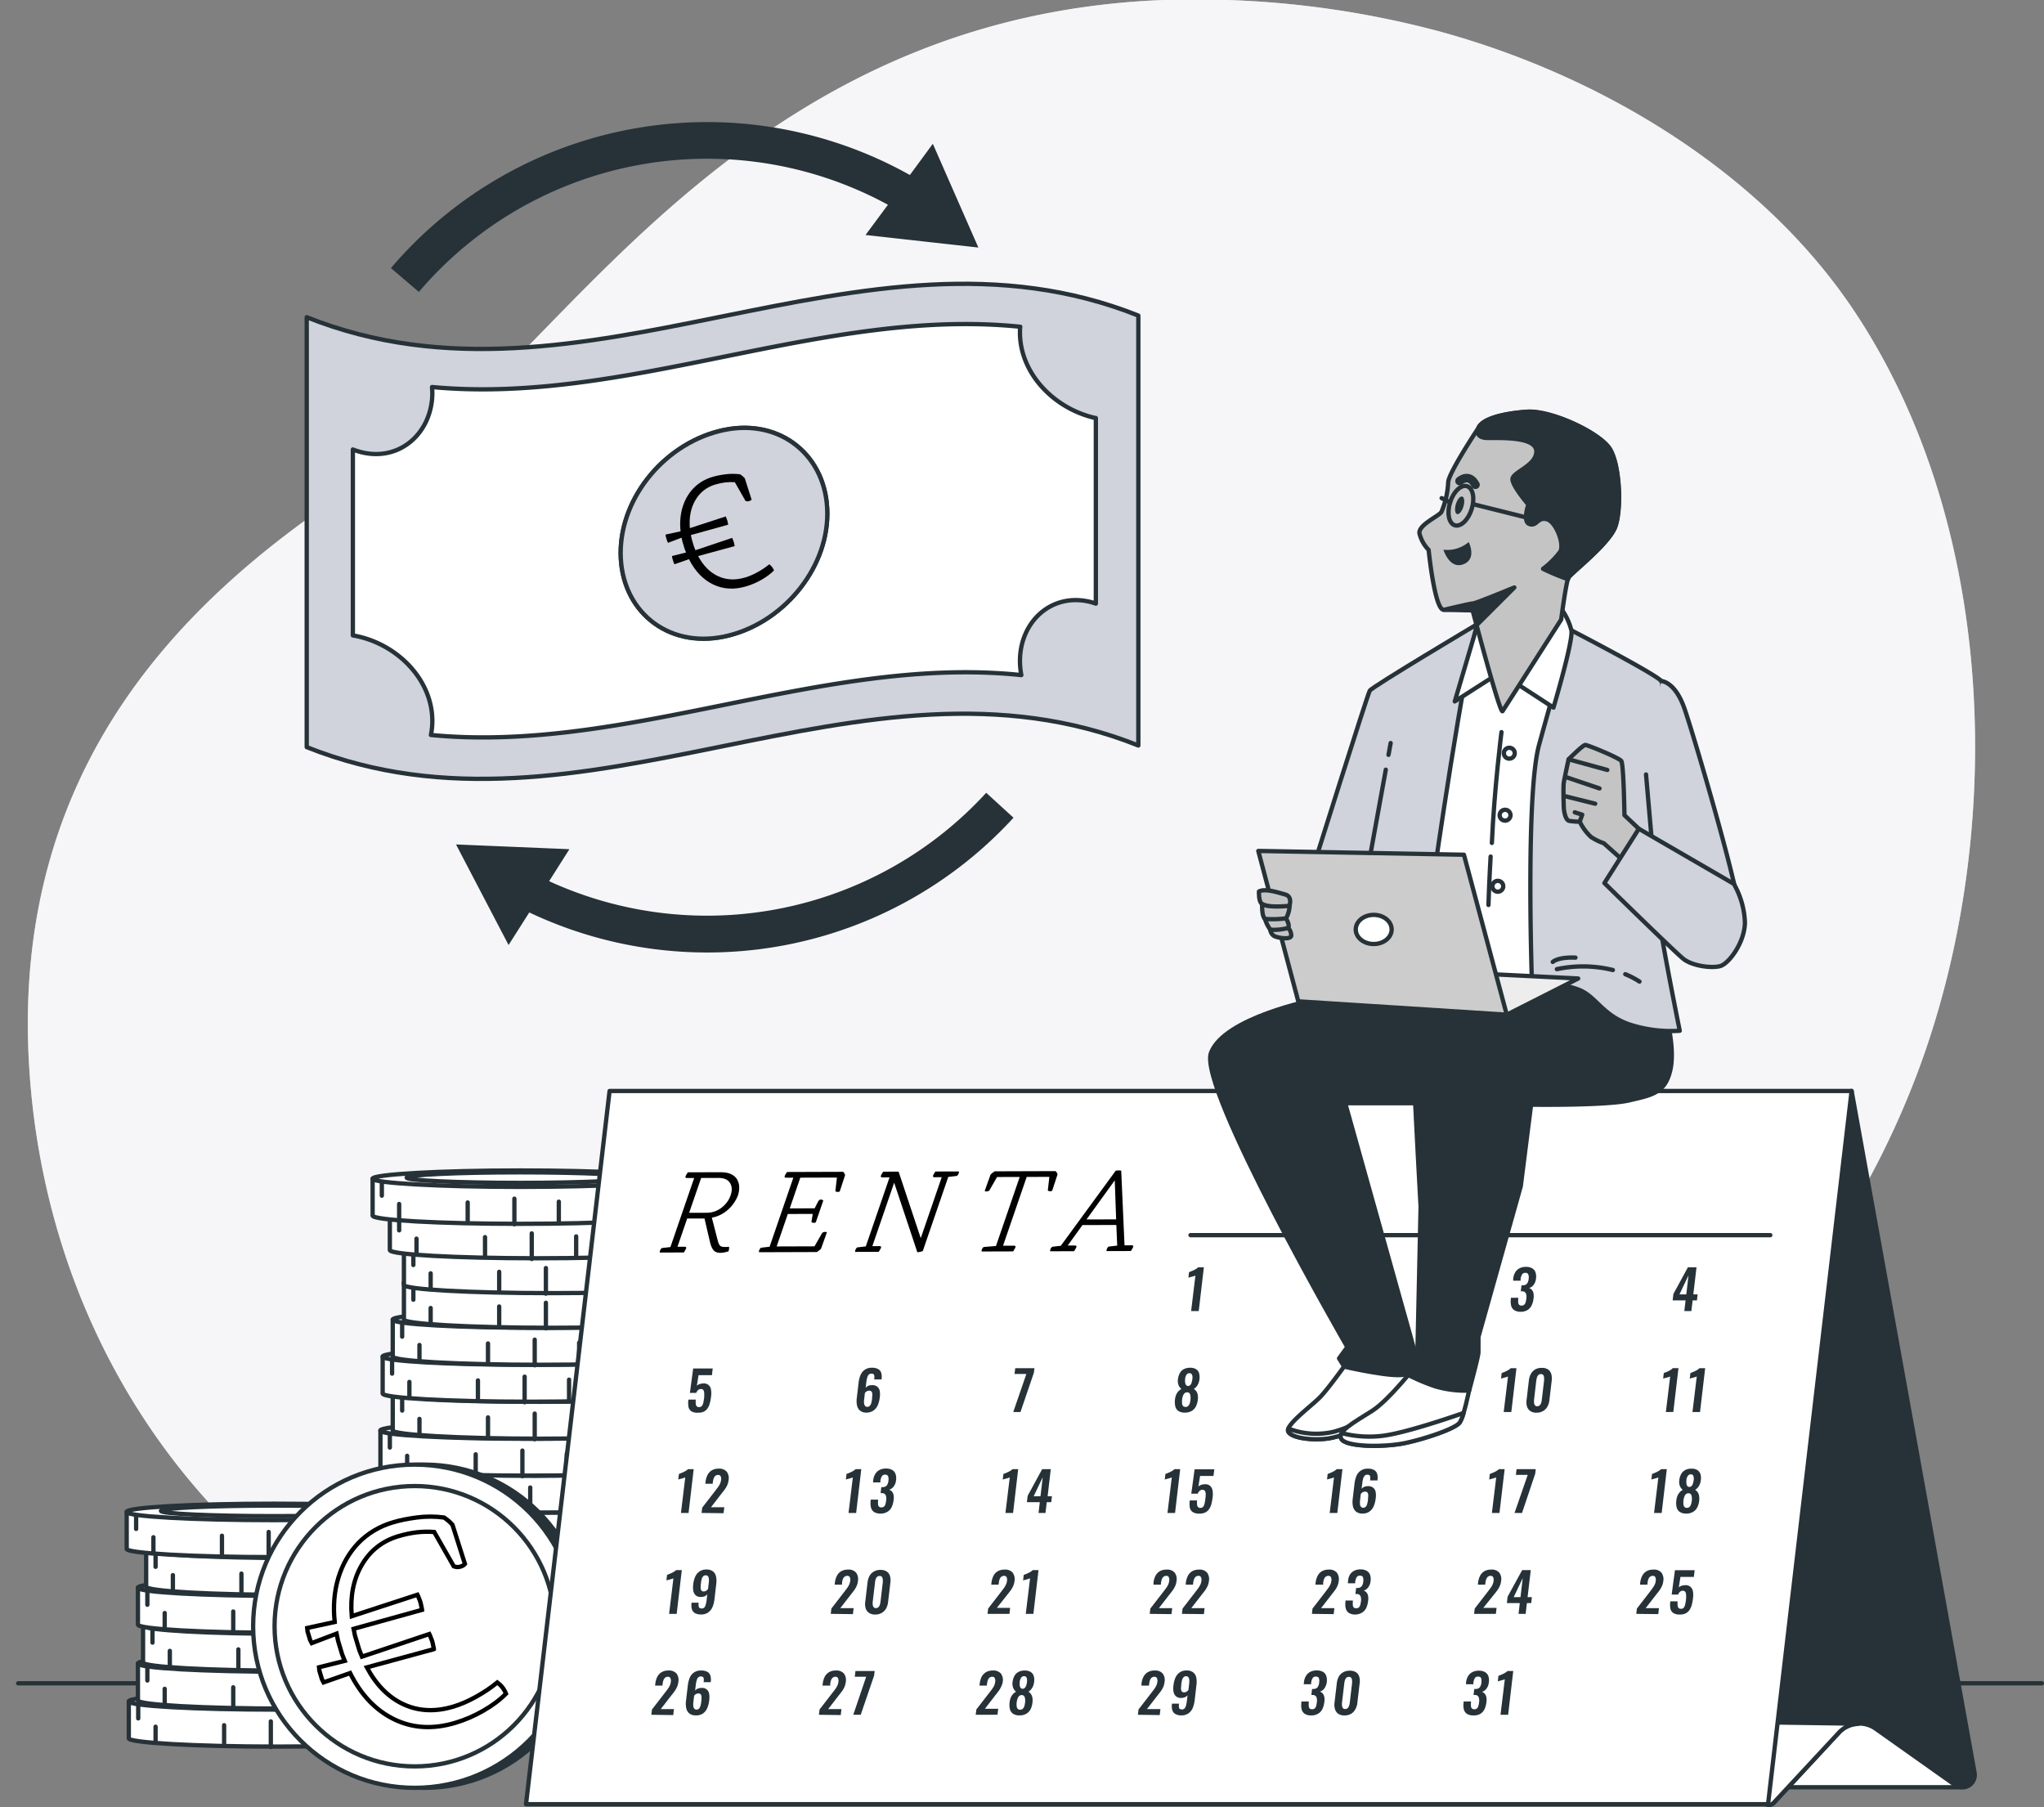 <svg xmlns:inkscape="http://www.inkscape.org/namespaces/inkscape" xmlns:sodipodi="http://sodipodi.sourceforge.net/DTD/sodipodi-0.dtd" xmlns="http://www.w3.org/2000/svg" xmlns:svg="http://www.w3.org/2000/svg" viewBox="0 0 474.81 419.74" id="svg282"><rect x="0" y="0" width="474.81" height="419.74" fill="#808080" stroke="none"/><defs id="defs282"></defs><g id="freepik--background-simple--inject-5-4" transform="translate(1.084,-0.152)"><path d="M 459.92,286.15 C 445.58,324.53 416.3,366.08 375.1,378.38 312.83,397 305.4,447.16 193.88,442.5 A 224.84,224.84 0 0 1 145.66,435.43 188.22,188.22 0 0 1 123,427.89 C 57.84,401.5 23.85,343.43 21,282.66 c -3.72,-79.92 52,-118 88.28,-140.32 36.28,-22.32 79.92,-108.73 189.59,-105 a 218.42,218.42 0 0 1 49.56,7.24 c 36.9,10 74.42,32.08 96.21,64.37 q 2.46,3.64 4.69,7.44 c 29.2,49.47 30.13,117.43 10.59,169.76 z" transform="translate(-15.44,-37.21)" style="fill:#d0d2dc" id="path1-7"></path><path d="M 459.92,286.15 C 445.58,324.53 416.3,366.08 375.1,378.38 312.83,397 305.4,447.16 193.88,442.5 A 224.84,224.84 0 0 1 145.66,435.43 188.22,188.22 0 0 1 123,427.89 C 57.84,401.5 23.85,343.43 21,282.66 c -3.72,-79.92 52,-118 88.28,-140.32 36.28,-22.32 79.92,-108.73 189.59,-105 a 218.42,218.42 0 0 1 49.56,7.24 c 36.9,10 74.42,32.08 96.21,64.37 q 2.46,3.64 4.69,7.44 c 29.2,49.47 30.13,117.43 10.59,169.76 z" transform="translate(-15.44,-37.21)" style="opacity:0.8;fill:#ffffff" id="path2-6"></path></g><path d="m 264.43,173.163 c -64.4,-25.71 -128.79,26.08 -193.18,0.38 V 73.683 c 64.39,25.7 128.78,-26.09 193.18,-0.38 z" style="fill:#d0d2dc;stroke:#263238;stroke-linecap:round;stroke-linejoin:round" id="path180-5"></path><g id="freepik--Floor--inject-5"><line x1="474.31" y1="391" x2="4.21" y2="391" style="fill:none;stroke:#263238;stroke-linecap:round;stroke-linejoin:round" id="line2"></line></g><path d="m 91.23,392.37 v 8.58 c 0,1 15.35,1.9 34.3,1.9 18.95,0 34.3,-0.85 34.3,-1.9 v -8.58 z" style="fill:#ffffff;stroke:#263238;stroke-linecap:round;stroke-linejoin:round" id="path3"></path><ellipse cx="125.53" cy="392.38" rx="34.3" ry="1.91" style="fill:#ffffff;stroke:#263238;stroke-linecap:round;stroke-linejoin:round" id="ellipse3"></ellipse><ellipse cx="125.53" cy="392.14" rx="26.35" ry="1.22" style="fill:#ffffff;stroke:#263238;stroke-linecap:round;stroke-linejoin:round" id="ellipse4"></ellipse><line x1="156.41" y1="393.35" x2="156.41" y2="400" style="fill:none;stroke:#263238;stroke-linecap:round;stroke-linejoin:round" id="line4"></line><line x1="151.51" y1="394.05" x2="151.51" y2="401.05" style="fill:none;stroke:#263238;stroke-linecap:round;stroke-linejoin:round" id="line5"></line><line x1="144.16" y1="394.23" x2="144.16" y2="399.65" style="fill:none;stroke:#263238;stroke-linecap:round;stroke-linejoin:round" id="line6"></line><line x1="134.53" y1="397.73" x2="134.53" y2="402.45" style="fill:none;stroke:#263238;stroke-linecap:round;stroke-linejoin:round" id="line7"></line><line x1="124.21" y1="402.98" x2="124.21" y2="397.03" style="fill:none;stroke:#263238;stroke-linecap:round;stroke-linejoin:round" id="line8"></line><line x1="93.42" y1="393.35" x2="93.42" y2="396.33" style="fill:none;stroke:#263238;stroke-linecap:round;stroke-linejoin:round" id="line9"></line><line x1="97.44" y1="401.75" x2="97.44" y2="398.25" style="fill:none;stroke:#263238;stroke-linecap:round;stroke-linejoin:round" id="line10"></line><line x1="113.36" y1="402.1" x2="113.36" y2="397.9" style="fill:none;stroke:#263238;stroke-linecap:round;stroke-linejoin:round" id="line11"></line><path d="m 92.79,383.79 v 8.57 c 0,1.05 15.35,1.91 34.3,1.91 18.95,0 34.3,-0.86 34.3,-1.91 v -8.57 z" style="fill:#ffffff;stroke:#263238;stroke-linecap:round;stroke-linejoin:round" id="path11"></path><ellipse cx="127.09" cy="383.79" rx="34.3" ry="1.91" style="fill:#ffffff;stroke:#263238;stroke-linecap:round;stroke-linejoin:round" id="ellipse11"></ellipse><ellipse cx="127.09" cy="383.55" rx="26.35" ry="1.22" style="fill:#ffffff;stroke:#263238;stroke-linecap:round;stroke-linejoin:round" id="ellipse12"></ellipse><line x1="157.97" y1="384.77" x2="157.97" y2="391.42" style="fill:none;stroke:#263238;stroke-linecap:round;stroke-linejoin:round" id="line12"></line><line x1="153.07" y1="385.47" x2="153.07" y2="392.47" style="fill:none;stroke:#263238;stroke-linecap:round;stroke-linejoin:round" id="line13"></line><line x1="145.72" y1="385.64" x2="145.72" y2="391.07" style="fill:none;stroke:#263238;stroke-linecap:round;stroke-linejoin:round" id="line14"></line><line x1="136.1" y1="389.14" x2="136.1" y2="393.87" style="fill:none;stroke:#263238;stroke-linecap:round;stroke-linejoin:round" id="line15"></line><line x1="125.77" y1="394.39" x2="125.77" y2="388.44" style="fill:none;stroke:#263238;stroke-linecap:round;stroke-linejoin:round" id="line16"></line><line x1="94.98" y1="384.77" x2="94.98" y2="387.74" style="fill:none;stroke:#263238;stroke-linecap:round;stroke-linejoin:round" id="line17"></line><line x1="99" y1="393.17" x2="99" y2="389.67" style="fill:none;stroke:#263238;stroke-linecap:round;stroke-linejoin:round" id="line18"></line><line x1="114.92" y1="393.52" x2="114.92" y2="389.32" style="fill:none;stroke:#263238;stroke-linecap:round;stroke-linejoin:round" id="line19"></line><path d="m 93.05,375.2 v 8.59 c 0,1.05 15.36,1.9 34.3,1.9 18.94,0 34.3,-0.85 34.3,-1.9 v -8.58 z" style="fill:#ffffff;stroke:#263238;stroke-linecap:round;stroke-linejoin:round" id="path19"></path><ellipse cx="127.35" cy="375.21" rx="34.3" ry="1.91" style="fill:#ffffff;stroke:#263238;stroke-linecap:round;stroke-linejoin:round" id="ellipse19"></ellipse><ellipse cx="127.35" cy="374.97" rx="26.35" ry="1.22" style="fill:#ffffff;stroke:#263238;stroke-linecap:round;stroke-linejoin:round" id="ellipse20"></ellipse><line x1="158.23" y1="376.19" x2="158.23" y2="382.83" style="fill:none;stroke:#263238;stroke-linecap:round;stroke-linejoin:round" id="line20"></line><line x1="153.33" y1="376.88" x2="153.33" y2="383.88" style="fill:none;stroke:#263238;stroke-linecap:round;stroke-linejoin:round" id="line21"></line><line x1="145.98" y1="377.06" x2="145.98" y2="382.48" style="fill:none;stroke:#263238;stroke-linecap:round;stroke-linejoin:round" id="line22"></line><line x1="136.36" y1="380.56" x2="136.36" y2="385.28" style="fill:none;stroke:#263238;stroke-linecap:round;stroke-linejoin:round" id="line23"></line><line x1="126.03" y1="385.81" x2="126.03" y2="379.86" style="fill:none;stroke:#263238;stroke-linecap:round;stroke-linejoin:round" id="line24"></line><line x1="95.24" y1="376.19" x2="95.24" y2="379.16" style="fill:none;stroke:#263238;stroke-linecap:round;stroke-linejoin:round" id="line25"></line><line x1="99.26" y1="384.58" x2="99.26" y2="381.08" style="fill:none;stroke:#263238;stroke-linecap:round;stroke-linejoin:round" id="line26"></line><line x1="115.18" y1="384.93" x2="115.18" y2="380.73" style="fill:none;stroke:#263238;stroke-linecap:round;stroke-linejoin:round" id="line27"></line><path d="m 92.79,366.62 v 8.57 c 0,1.05 15.35,1.91 34.3,1.91 18.95,0 34.3,-0.86 34.3,-1.91 v -8.57 z" style="fill:#ffffff;stroke:#263238;stroke-linecap:round;stroke-linejoin:round" id="path27"></path><ellipse cx="127.09" cy="366.62" rx="34.3" ry="1.91" style="fill:#ffffff;stroke:#263238;stroke-linecap:round;stroke-linejoin:round" id="ellipse27"></ellipse><path d="m 153.43,366.38 c 0,0.67 -11.79,1.22 -26.34,1.22 -14.55,0 -26.35,-0.55 -26.35,-1.22 0,-0.67 11.8,-1.22 26.35,-1.22 14.55,0 26.34,0.54 26.34,1.22 z" style="fill:#ffffff;stroke:#263238;stroke-linecap:round;stroke-linejoin:round" id="path28"></path><line x1="157.97" y1="367.6" x2="157.97" y2="374.25" style="fill:none;stroke:#263238;stroke-linecap:round;stroke-linejoin:round" id="line28"></line><line x1="153.07" y1="368.3" x2="153.07" y2="375.3" style="fill:none;stroke:#263238;stroke-linecap:round;stroke-linejoin:round" id="line29"></line><line x1="145.72" y1="368.48" x2="145.72" y2="373.9" style="fill:none;stroke:#263238;stroke-linecap:round;stroke-linejoin:round" id="line30"></line><line x1="136.1" y1="371.97" x2="136.1" y2="376.7" style="fill:none;stroke:#263238;stroke-linecap:round;stroke-linejoin:round" id="line31"></line><line x1="125.77" y1="377.22" x2="125.77" y2="371.27" style="fill:none;stroke:#263238;stroke-linecap:round;stroke-linejoin:round" id="line32"></line><line x1="94.98" y1="367.6" x2="94.98" y2="370.58" style="fill:none;stroke:#263238;stroke-linecap:round;stroke-linejoin:round" id="line33"></line><line x1="99" y1="376" x2="99" y2="372.5" style="fill:none;stroke:#263238;stroke-linecap:round;stroke-linejoin:round" id="line34"></line><line x1="114.92" y1="376.35" x2="114.92" y2="372.15" style="fill:none;stroke:#263238;stroke-linecap:round;stroke-linejoin:round" id="line35"></line><path d="m 93.31,358.03 v 8.58 c 0,1.05 15.36,1.9 34.3,1.9 18.94,0 34.3,-0.85 34.3,-1.9 v -8.58 z" style="fill:#ffffff;stroke:#263238;stroke-linecap:round;stroke-linejoin:round" id="path35"></path><ellipse cx="127.61" cy="358.04" rx="34.3" ry="1.91" style="fill:#ffffff;stroke:#263238;stroke-linecap:round;stroke-linejoin:round" id="ellipse35"></ellipse><path d="m 153.95,357.79 c 0,0.68 -11.79,1.23 -26.34,1.23 -14.55,0 -26.35,-0.55 -26.35,-1.23 0,-0.68 11.8,-1.22 26.35,-1.22 14.55,0 26.34,0.55 26.34,1.22 z" style="fill:#ffffff;stroke:#263238;stroke-linecap:round;stroke-linejoin:round" id="path36"></path><line x1="158.49" y1="359.02" x2="158.49" y2="365.66" style="fill:none;stroke:#263238;stroke-linecap:round;stroke-linejoin:round" id="line36"></line><line x1="153.59" y1="359.72" x2="153.59" y2="366.71" style="fill:none;stroke:#263238;stroke-linecap:round;stroke-linejoin:round" id="line37"></line><line x1="146.24" y1="359.89" x2="146.24" y2="365.31" style="fill:none;stroke:#263238;stroke-linecap:round;stroke-linejoin:round" id="line38"></line><line x1="136.62" y1="363.39" x2="136.62" y2="368.11" style="fill:none;stroke:#263238;stroke-linecap:round;stroke-linejoin:round" id="line39"></line><line x1="126.29" y1="368.64" x2="126.29" y2="362.69" style="fill:none;stroke:#263238;stroke-linecap:round;stroke-linejoin:round" id="line40"></line><line x1="95.5" y1="359.02" x2="95.5" y2="361.99" style="fill:none;stroke:#263238;stroke-linecap:round;stroke-linejoin:round" id="line41"></line><line x1="99.52" y1="367.41" x2="99.52" y2="363.92" style="fill:none;stroke:#263238;stroke-linecap:round;stroke-linejoin:round" id="line42"></line><line x1="115.44" y1="367.76" x2="115.44" y2="363.57" style="fill:none;stroke:#263238;stroke-linecap:round;stroke-linejoin:round" id="line43"></line><path d="m 91.23,349.45 v 8.57 c 0,1.06 15.35,1.91 34.3,1.91 18.95,0 34.3,-0.85 34.3,-1.91 v -8.57 z" style="fill:#ffffff;stroke:#263238;stroke-linecap:round;stroke-linejoin:round" id="path43"></path><ellipse cx="125.53" cy="349.45" rx="34.3" ry="1.91" style="fill:#ffffff;stroke:#263238;stroke-linecap:round;stroke-linejoin:round" id="ellipse43"></ellipse><path d="m 151.87,349.21 c 0,0.68 -11.79,1.22 -26.34,1.22 -14.55,0 -26.35,-0.54 -26.35,-1.22 0,-0.68 11.8,-1.22 26.35,-1.22 14.55,0 26.34,0.54 26.34,1.22 z" style="fill:#ffffff;stroke:#263238;stroke-linecap:round;stroke-linejoin:round" id="path44"></path><line x1="156.41" y1="350.43" x2="156.41" y2="357.08" style="fill:none;stroke:#263238;stroke-linecap:round;stroke-linejoin:round" id="line44"></line><line x1="151.51" y1="351.13" x2="151.51" y2="358.13" style="fill:none;stroke:#263238;stroke-linecap:round;stroke-linejoin:round" id="line45"></line><line x1="144.16" y1="351.31" x2="144.16" y2="356.73" style="fill:none;stroke:#263238;stroke-linecap:round;stroke-linejoin:round" id="line46"></line><line x1="134.53" y1="354.81" x2="134.53" y2="359.53" style="fill:none;stroke:#263238;stroke-linecap:round;stroke-linejoin:round" id="line47"></line><line x1="124.21" y1="360.05" x2="124.21" y2="354.11" style="fill:none;stroke:#263238;stroke-linecap:round;stroke-linejoin:round" id="line48"></line><line x1="93.42" y1="350.43" x2="93.42" y2="353.41" style="fill:none;stroke:#263238;stroke-linecap:round;stroke-linejoin:round" id="line49"></line><line x1="97.44" y1="358.83" x2="97.44" y2="355.33" style="fill:none;stroke:#263238;stroke-linecap:round;stroke-linejoin:round" id="line50"></line><line x1="113.36" y1="359.18" x2="113.36" y2="354.98" style="fill:none;stroke:#263238;stroke-linecap:round;stroke-linejoin:round" id="line51"></line><path d="m 90.19,340.87 v 8.57 c 0,1.05 15.35,1.9 34.3,1.9 18.95,0 34.3,-0.85 34.3,-1.9 v -8.57 z" style="fill:#ffffff;stroke:#263238;stroke-linecap:round;stroke-linejoin:round" id="path51"></path><ellipse cx="124.48" cy="340.87" rx="34.3" ry="1.91" style="fill:#ffffff;stroke:#263238;stroke-linecap:round;stroke-linejoin:round" id="ellipse51"></ellipse><path d="m 150.83,340.63 c 0,0.67 -11.79,1.22 -26.34,1.22 -14.55,0 -26.35,-0.55 -26.35,-1.22 0,-0.67 11.8,-1.23 26.35,-1.23 14.55,0 26.34,0.55 26.34,1.23 z" style="fill:#ffffff;stroke:#263238;stroke-linecap:round;stroke-linejoin:round" id="path52"></path><line x1="155.36" y1="341.85" x2="155.36" y2="348.5" style="fill:none;stroke:#263238;stroke-linecap:round;stroke-linejoin:round" id="line52"></line><line x1="150.47" y1="342.55" x2="150.47" y2="349.55" style="fill:none;stroke:#263238;stroke-linecap:round;stroke-linejoin:round" id="line53"></line><line x1="143.12" y1="342.72" x2="143.12" y2="348.15" style="fill:none;stroke:#263238;stroke-linecap:round;stroke-linejoin:round" id="line54"></line><line x1="133.49" y1="346.22" x2="133.49" y2="350.95" style="fill:none;stroke:#263238;stroke-linecap:round;stroke-linejoin:round" id="line55"></line><line x1="123.17" y1="351.47" x2="123.17" y2="345.52" style="fill:none;stroke:#263238;stroke-linecap:round;stroke-linejoin:round" id="line56"></line><line x1="92.38" y1="341.85" x2="92.38" y2="344.82" style="fill:none;stroke:#263238;stroke-linecap:round;stroke-linejoin:round" id="line57"></line><line x1="96.4" y1="350.25" x2="96.4" y2="346.75" style="fill:none;stroke:#263238;stroke-linecap:round;stroke-linejoin:round" id="line58"></line><line x1="112.32" y1="350.6" x2="112.32" y2="346.4" style="fill:none;stroke:#263238;stroke-linecap:round;stroke-linejoin:round" id="line59"></line><path d="m 88.37,332.28 v 8.57 c 0,1.06 15.35,1.91 34.3,1.91 18.95,0 34.29,-0.85 34.29,-1.91 v -8.57 z" style="fill:#ffffff;stroke:#263238;stroke-linecap:round;stroke-linejoin:round" id="path59"></path><ellipse cx="122.66" cy="332.29" rx="34.3" ry="1.91" style="fill:#ffffff;stroke:#263238;stroke-linecap:round;stroke-linejoin:round" id="ellipse59"></ellipse><path d="m 149.01,332.04 c 0,0.68 -11.79,1.22 -26.34,1.22 -14.55,0 -26.35,-0.54 -26.35,-1.22 0,-0.68 11.8,-1.22 26.35,-1.22 14.55,0 26.34,0.55 26.34,1.22 z" style="fill:#ffffff;stroke:#263238;stroke-linecap:round;stroke-linejoin:round" id="path60"></path><line x1="153.54" y1="333.26" x2="153.54" y2="339.91" style="fill:none;stroke:#263238;stroke-linecap:round;stroke-linejoin:round" id="line60"></line><line x1="148.64" y1="333.96" x2="148.64" y2="340.96" style="fill:none;stroke:#263238;stroke-linecap:round;stroke-linejoin:round" id="line61"></line><line x1="141.3" y1="334.14" x2="141.3" y2="339.56" style="fill:none;stroke:#263238;stroke-linecap:round;stroke-linejoin:round" id="line62"></line><line x1="131.67" y1="337.64" x2="131.67" y2="342.36" style="fill:none;stroke:#263238;stroke-linecap:round;stroke-linejoin:round" id="line63"></line><line x1="121.35" y1="342.89" x2="121.35" y2="336.94" style="fill:none;stroke:#263238;stroke-linecap:round;stroke-linejoin:round" id="line64"></line><line x1="90.56" y1="333.26" x2="90.56" y2="336.24" style="fill:none;stroke:#263238;stroke-linecap:round;stroke-linejoin:round" id="line65"></line><line x1="94.58" y1="341.66" x2="94.58" y2="338.16" style="fill:none;stroke:#263238;stroke-linecap:round;stroke-linejoin:round" id="line66"></line><line x1="110.5" y1="342.01" x2="110.5" y2="337.81" style="fill:none;stroke:#263238;stroke-linecap:round;stroke-linejoin:round" id="line67"></line><path d="m 91.23,323.7 v 8.57 c 0,1 15.35,1.91 34.3,1.91 18.95,0 34.3,-0.86 34.3,-1.91 v -8.57 z" style="fill:#ffffff;stroke:#263238;stroke-linecap:round;stroke-linejoin:round" id="path67"></path><ellipse cx="125.53" cy="323.7" rx="34.3" ry="1.91" style="fill:#ffffff;stroke:#263238;stroke-linecap:round;stroke-linejoin:round" id="ellipse67"></ellipse><path d="m 151.87,323.46 c 0,0.67 -11.79,1.22 -26.34,1.22 -14.55,0 -26.35,-0.55 -26.35,-1.22 0,-0.67 11.8,-1.23 26.35,-1.23 14.55,0 26.34,0.56 26.34,1.23 z" style="fill:#ffffff;stroke:#263238;stroke-linecap:round;stroke-linejoin:round" id="path68"></path><line x1="156.41" y1="324.68" x2="156.41" y2="331.33" style="fill:none;stroke:#263238;stroke-linecap:round;stroke-linejoin:round" id="line68"></line><line x1="151.51" y1="325.38" x2="151.51" y2="332.38" style="fill:none;stroke:#263238;stroke-linecap:round;stroke-linejoin:round" id="line69"></line><line x1="144.16" y1="325.55" x2="144.16" y2="330.98" style="fill:none;stroke:#263238;stroke-linecap:round;stroke-linejoin:round" id="line70"></line><line x1="134.53" y1="329.05" x2="134.53" y2="333.78" style="fill:none;stroke:#263238;stroke-linecap:round;stroke-linejoin:round" id="line71"></line><line x1="124.21" y1="334.3" x2="124.21" y2="328.35" style="fill:none;stroke:#263238;stroke-linecap:round;stroke-linejoin:round" id="line72"></line><line x1="93.42" y1="324.68" x2="93.42" y2="327.65" style="fill:none;stroke:#263238;stroke-linecap:round;stroke-linejoin:round" id="line73"></line><line x1="97.44" y1="333.08" x2="97.44" y2="329.58" style="fill:none;stroke:#263238;stroke-linecap:round;stroke-linejoin:round" id="line74"></line><line x1="113.36" y1="333.43" x2="113.36" y2="329.23" style="fill:none;stroke:#263238;stroke-linecap:round;stroke-linejoin:round" id="line75"></line><path d="m 88.89,315.11 v 8.58 c 0,1.05 15.35,1.9 34.3,1.9 18.95,0 34.29,-0.85 34.29,-1.9 v -8.58 z" style="fill:#ffffff;stroke:#263238;stroke-linecap:round;stroke-linejoin:round" id="path75"></path><path d="m 157.48,315.11 c 0,1.05 -15.35,1.91 -34.29,1.91 -18.94,0 -34.3,-0.86 -34.3,-1.91 0,-1.05 15.35,-1.9 34.3,-1.9 18.95,0 34.29,0.85 34.29,1.9 z" style="fill:#ffffff;stroke:#263238;stroke-linecap:round;stroke-linejoin:round" id="path76"></path><path d="m 149.56,314.87 c 0,0.68 -11.79,1.22 -26.34,1.22 -14.55,0 -26.35,-0.54 -26.35,-1.22 0,-0.68 11.8,-1.22 26.35,-1.22 14.55,0 26.34,0.55 26.34,1.22 z" style="fill:#ffffff;stroke:#263238;stroke-linecap:round;stroke-linejoin:round" id="path77"></path><line x1="154.06" y1="316.09" x2="154.06" y2="322.74" style="fill:none;stroke:#263238;stroke-linecap:round;stroke-linejoin:round" id="line77"></line><line x1="149.16" y1="316.79" x2="149.16" y2="323.79" style="fill:none;stroke:#263238;stroke-linecap:round;stroke-linejoin:round" id="line78"></line><line x1="141.82" y1="316.97" x2="141.82" y2="322.39" style="fill:none;stroke:#263238;stroke-linecap:round;stroke-linejoin:round" id="line79"></line><line x1="132.19" y1="320.47" x2="132.19" y2="325.19" style="fill:none;stroke:#263238;stroke-linecap:round;stroke-linejoin:round" id="line80"></line><line x1="121.87" y1="325.72" x2="121.87" y2="319.77" style="fill:none;stroke:#263238;stroke-linecap:round;stroke-linejoin:round" id="line81"></line><line x1="91.08" y1="316.09" x2="91.08" y2="319.07" style="fill:none;stroke:#263238;stroke-linecap:round;stroke-linejoin:round" id="line82"></line><line x1="95.1" y1="324.49" x2="95.1" y2="320.99" style="fill:none;stroke:#263238;stroke-linecap:round;stroke-linejoin:round" id="line83"></line><line x1="111.02" y1="324.84" x2="111.02" y2="320.64" style="fill:none;stroke:#263238;stroke-linecap:round;stroke-linejoin:round" id="line84"></line><path d="m 91.23,306.53 v 8.57 c 0,1.05 15.35,1.91 34.3,1.91 18.95,0 34.3,-0.86 34.3,-1.91 v -8.57 z" style="fill:#ffffff;stroke:#263238;stroke-linecap:round;stroke-linejoin:round" id="path84"></path><path d="m 159.83,306.53 c 0,1.05 -15.36,1.9 -34.3,1.9 -18.94,0 -34.3,-0.85 -34.3,-1.9 0,-1.05 15.35,-1.91 34.3,-1.91 18.95,0 34.3,0.86 34.3,1.91 z" style="fill:#ffffff;stroke:#263238;stroke-linecap:round;stroke-linejoin:round" id="path85"></path><path d="m 151.87,306.29 c 0,0.67 -11.79,1.22 -26.34,1.22 -14.55,0 -26.35,-0.55 -26.35,-1.22 0,-0.67 11.8,-1.23 26.35,-1.23 14.55,0 26.34,0.55 26.34,1.23 z" style="fill:#ffffff;stroke:#263238;stroke-linecap:round;stroke-linejoin:round" id="path86"></path><line x1="156.41" y1="307.51" x2="156.41" y2="314.16" style="fill:none;stroke:#263238;stroke-linecap:round;stroke-linejoin:round" id="line86"></line><line x1="151.51" y1="308.21" x2="151.51" y2="315.21" style="fill:none;stroke:#263238;stroke-linecap:round;stroke-linejoin:round" id="line87"></line><line x1="144.16" y1="308.38" x2="144.16" y2="313.81" style="fill:none;stroke:#263238;stroke-linecap:round;stroke-linejoin:round" id="line88"></line><line x1="134.53" y1="311.88" x2="134.53" y2="316.61" style="fill:none;stroke:#263238;stroke-linecap:round;stroke-linejoin:round" id="line89"></line><line x1="124.21" y1="317.13" x2="124.21" y2="311.18" style="fill:none;stroke:#263238;stroke-linecap:round;stroke-linejoin:round" id="line90"></line><line x1="93.42" y1="307.51" x2="93.42" y2="310.48" style="fill:none;stroke:#263238;stroke-linecap:round;stroke-linejoin:round" id="line91"></line><line x1="97.44" y1="315.91" x2="97.44" y2="312.41" style="fill:none;stroke:#263238;stroke-linecap:round;stroke-linejoin:round" id="line92"></line><line x1="113.36" y1="316.26" x2="113.36" y2="312.06" style="fill:none;stroke:#263238;stroke-linecap:round;stroke-linejoin:round" id="line93"></line><path d="m 93.83,297.94 v 8.58 c 0,1 15.36,1.9 34.3,1.9 18.94,0 34.3,-0.85 34.3,-1.9 v -8.58 z" style="fill:#ffffff;stroke:#263238;stroke-linecap:round;stroke-linejoin:round" id="path93"></path><ellipse cx="128.13" cy="297.95" rx="34.3" ry="1.91" style="fill:#ffffff;stroke:#263238;stroke-linecap:round;stroke-linejoin:round" id="ellipse93"></ellipse><path d="m 154.47,297.7 c 0,0.68 -11.79,1.23 -26.34,1.23 -14.55,0 -26.35,-0.55 -26.35,-1.23 0,-0.68 11.8,-1.22 26.35,-1.22 14.55,0 26.34,0.55 26.34,1.22 z" style="fill:#ffffff;stroke:#263238;stroke-linecap:round;stroke-linejoin:round" id="path94"></path><line x1="159.01" y1="298.92" x2="159.01" y2="305.57" style="fill:none;stroke:#263238;stroke-linecap:round;stroke-linejoin:round" id="line94"></line><line x1="154.11" y1="299.62" x2="154.11" y2="306.62" style="fill:none;stroke:#263238;stroke-linecap:round;stroke-linejoin:round" id="line95"></line><line x1="146.76" y1="299.8" x2="146.76" y2="305.22" style="fill:none;stroke:#263238;stroke-linecap:round;stroke-linejoin:round" id="line96"></line><line x1="137.14" y1="303.3" x2="137.14" y2="308.02" style="fill:none;stroke:#263238;stroke-linecap:round;stroke-linejoin:round" id="line97"></line><line x1="126.81" y1="308.55" x2="126.81" y2="302.6" style="fill:none;stroke:#263238;stroke-linecap:round;stroke-linejoin:round" id="line98"></line><line x1="96.02" y1="298.92" x2="96.02" y2="301.9" style="fill:none;stroke:#263238;stroke-linecap:round;stroke-linejoin:round" id="line99"></line><line x1="100.04" y1="307.32" x2="100.04" y2="303.82" style="fill:none;stroke:#263238;stroke-linecap:round;stroke-linejoin:round" id="line100"></line><line x1="115.96" y1="307.67" x2="115.96" y2="303.47" style="fill:none;stroke:#263238;stroke-linecap:round;stroke-linejoin:round" id="line101"></line><path d="m 93.83,289.89 v 8.57 c 0,1.05 15.36,1.91 34.3,1.91 18.94,0 34.3,-0.86 34.3,-1.91 v -8.57 z" style="fill:#ffffff;stroke:#263238;stroke-linecap:round;stroke-linejoin:round" id="path101"></path><path d="m 162.43,289.89 c 0,1 -15.36,1.9 -34.3,1.9 -18.94,0 -34.3,-0.85 -34.3,-1.9 0,-1.05 15.36,-1.91 34.3,-1.91 18.94,0 34.3,0.86 34.3,1.91 z" style="fill:#ffffff;stroke:#263238;stroke-linecap:round;stroke-linejoin:round" id="path102"></path><path d="m 154.47,289.65 c 0,0.67 -11.79,1.22 -26.34,1.22 -14.55,0 -26.35,-0.55 -26.35,-1.22 0,-0.67 11.8,-1.23 26.35,-1.23 14.55,0 26.34,0.55 26.34,1.23 z" style="fill:#ffffff;stroke:#263238;stroke-linecap:round;stroke-linejoin:round" id="path103"></path><line x1="159.01" y1="290.87" x2="159.01" y2="297.52" style="fill:none;stroke:#263238;stroke-linecap:round;stroke-linejoin:round" id="line103"></line><line x1="154.11" y1="291.57" x2="154.11" y2="298.57" style="fill:none;stroke:#263238;stroke-linecap:round;stroke-linejoin:round" id="line104"></line><line x1="146.76" y1="291.74" x2="146.76" y2="297.17" style="fill:none;stroke:#263238;stroke-linecap:round;stroke-linejoin:round" id="line105"></line><line x1="137.14" y1="295.24" x2="137.14" y2="299.97" style="fill:none;stroke:#263238;stroke-linecap:round;stroke-linejoin:round" id="line106"></line><line x1="126.81" y1="300.49" x2="126.81" y2="294.54" style="fill:none;stroke:#263238;stroke-linecap:round;stroke-linejoin:round" id="line107"></line><line x1="96.02" y1="290.87" x2="96.02" y2="293.84" style="fill:none;stroke:#263238;stroke-linecap:round;stroke-linejoin:round" id="line108"></line><line x1="100.04" y1="299.27" x2="100.04" y2="295.77" style="fill:none;stroke:#263238;stroke-linecap:round;stroke-linejoin:round" id="line109"></line><line x1="115.96" y1="299.62" x2="115.96" y2="295.42" style="fill:none;stroke:#263238;stroke-linecap:round;stroke-linejoin:round" id="line110"></line><path d="m 90.56,281.79 v 8.58 c 0,1.05 15.36,1.9 34.3,1.9 18.94,0 34.3,-0.85 34.3,-1.9 v -8.58 z" style="fill:#ffffff;stroke:#263238;stroke-linecap:round;stroke-linejoin:round" id="path110"></path><path d="m 159.13,281.79 c 0,1 -15.35,1.91 -34.3,1.91 -18.95,0 -34.27,-0.82 -34.27,-1.91 0,-1.09 15.36,-1.9 34.3,-1.9 18.94,0 34.27,0.9 34.27,1.9 z" style="fill:#ffffff;stroke:#263238;stroke-linecap:round;stroke-linejoin:round" id="path111"></path><path d="m 151.18,281.59 c 0,0.68 -11.8,1.23 -26.35,1.23 -14.55,0 -26.34,-0.55 -26.34,-1.23 0,-0.68 11.79,-1.22 26.34,-1.22 14.55,0 26.35,0.55 26.35,1.22 z" style="fill:#ffffff;stroke:#263238;stroke-linecap:round;stroke-linejoin:round" id="path112"></path><line x1="155.71" y1="282.81" x2="155.71" y2="289.46" style="fill:none;stroke:#263238;stroke-linecap:round;stroke-linejoin:round" id="line112"></line><line x1="150.81" y1="283.51" x2="150.81" y2="290.51" style="fill:none;stroke:#263238;stroke-linecap:round;stroke-linejoin:round" id="line113"></line><line x1="143.46" y1="283.69" x2="143.46" y2="289.11" style="fill:none;stroke:#263238;stroke-linecap:round;stroke-linejoin:round" id="line114"></line><line x1="133.84" y1="287.19" x2="133.84" y2="291.91" style="fill:none;stroke:#263238;stroke-linecap:round;stroke-linejoin:round" id="line115"></line><line x1="123.52" y1="292.44" x2="123.52" y2="286.49" style="fill:none;stroke:#263238;stroke-linecap:round;stroke-linejoin:round" id="line116"></line><line x1="92.72" y1="282.81" x2="92.72" y2="285.79" style="fill:none;stroke:#263238;stroke-linecap:round;stroke-linejoin:round" id="line117"></line><line x1="96.75" y1="291.21" x2="96.75" y2="287.71" style="fill:none;stroke:#263238;stroke-linecap:round;stroke-linejoin:round" id="line118"></line><line x1="112.67" y1="291.56" x2="112.67" y2="287.36" style="fill:none;stroke:#263238;stroke-linecap:round;stroke-linejoin:round" id="line119"></line><path d="m 86.56,273.79 v 8.57 c 0,1.05 15.35,1.91 34.3,1.91 18.95,0 34.29,-0.86 34.29,-1.91 v -8.57 z" style="fill:#ffffff;stroke:#263238;stroke-linecap:round;stroke-linejoin:round" id="path119"></path><path d="m 155.1,273.79 c 0,1.05 -15.35,1.9 -34.29,1.9 -18.94,0 -34.25,-0.9 -34.25,-1.9 0,-1 15.35,-1.91 34.3,-1.91 18.95,0 34.24,0.84 34.24,1.91 z" style="fill:#ffffff;stroke:#263238;stroke-linecap:round;stroke-linejoin:round" id="path120"></path><path d="m 147.15,273.54 c 0,0.67 -11.79,1.22 -26.34,1.22 -14.55,0 -26.35,-0.55 -26.35,-1.22 0,-0.67 11.8,-1.23 26.35,-1.23 14.55,0 26.34,0.55 26.34,1.23 z" style="fill:#ffffff;stroke:#263238;stroke-linecap:round;stroke-linejoin:round" id="path121"></path><line x1="151.68" y1="274.76" x2="151.68" y2="281.41" style="fill:none;stroke:#263238;stroke-linecap:round;stroke-linejoin:round" id="line121"></line><line x1="146.78" y1="275.46" x2="146.78" y2="282.46" style="fill:none;stroke:#263238;stroke-linecap:round;stroke-linejoin:round" id="line122"></line><line x1="139.44" y1="275.63" x2="139.44" y2="281.06" style="fill:none;stroke:#263238;stroke-linecap:round;stroke-linejoin:round" id="line123"></line><line x1="129.81" y1="279.13" x2="129.81" y2="283.86" style="fill:none;stroke:#263238;stroke-linecap:round;stroke-linejoin:round" id="line124"></line><line x1="119.49" y1="284.38" x2="119.49" y2="278.43" style="fill:none;stroke:#263238;stroke-linecap:round;stroke-linejoin:round" id="line125"></line><line x1="88.7" y1="274.76" x2="88.7" y2="277.73" style="fill:none;stroke:#263238;stroke-linecap:round;stroke-linejoin:round" id="line126"></line><line x1="92.72" y1="283.16" x2="92.72" y2="279.66" style="fill:none;stroke:#263238;stroke-linecap:round;stroke-linejoin:round" id="line127"></line><line x1="108.64" y1="283.51" x2="108.64" y2="279.31" style="fill:none;stroke:#263238;stroke-linecap:round;stroke-linejoin:round" id="line128"></line><path d="m 29.92,395.2 v 8.59 c 0,1 15.36,1.91 34.3,1.91 18.94,0 34.34,-0.91 34.34,-1.91 v -8.57 z" style="fill:#ffffff;stroke:#263238;stroke-linecap:round;stroke-linejoin:round" id="path128"></path><ellipse cx="64.22" cy="395.2" rx="34.3" ry="1.91" style="fill:#ffffff;stroke:#263238;stroke-linecap:round;stroke-linejoin:round" id="ellipse128"></ellipse><path d="m 90.56,394.96 c 0,0.67 -11.8,1.22 -26.35,1.22 -14.55,0 -26.34,-0.55 -26.34,-1.22 0,-0.67 11.79,-1.23 26.34,-1.23 14.55,0 26.35,0.55 26.35,1.23 z" style="fill:#ffffff;stroke:#263238;stroke-linecap:round;stroke-linejoin:round" id="path129"></path><line x1="95.1" y1="396.18" x2="95.1" y2="402.83" style="fill:none;stroke:#263238;stroke-linecap:round;stroke-linejoin:round" id="line129"></line><line x1="90.2" y1="396.88" x2="90.2" y2="403.88" style="fill:none;stroke:#263238;stroke-linecap:round;stroke-linejoin:round" id="line130"></line><line x1="82.85" y1="397.05" x2="82.85" y2="402.48" style="fill:none;stroke:#263238;stroke-linecap:round;stroke-linejoin:round" id="line131"></line><line x1="73.23" y1="400.55" x2="73.23" y2="405.28" style="fill:none;stroke:#263238;stroke-linecap:round;stroke-linejoin:round" id="line132"></line><line x1="62.91" y1="405.8" x2="62.91" y2="399.85" style="fill:none;stroke:#263238;stroke-linecap:round;stroke-linejoin:round" id="line133"></line><line x1="32.11" y1="396.18" x2="32.11" y2="399.15" style="fill:none;stroke:#263238;stroke-linecap:round;stroke-linejoin:round" id="line134"></line><line x1="36.14" y1="404.58" x2="36.14" y2="401.08" style="fill:none;stroke:#263238;stroke-linecap:round;stroke-linejoin:round" id="line135"></line><line x1="52.06" y1="404.93" x2="52.06" y2="400.73" style="fill:none;stroke:#263238;stroke-linecap:round;stroke-linejoin:round" id="line136"></line><path d="m 32.04,386.4 v 8.57 c 0,1.05 15.36,1.9 34.3,1.9 18.94,0 34.3,-0.85 34.3,-1.9 v -8.57 z" style="fill:#ffffff;stroke:#263238;stroke-linecap:round;stroke-linejoin:round" id="path136"></path><ellipse cx="66.34" cy="386.4" rx="34.3" ry="1.91" style="fill:#ffffff;stroke:#263238;stroke-linecap:round;stroke-linejoin:round" id="ellipse136"></ellipse><ellipse cx="66.34" cy="386.16" rx="26.35" ry="1.22" style="fill:#ffffff;stroke:#263238;stroke-linecap:round;stroke-linejoin:round" id="ellipse137"></ellipse><line x1="97.22" y1="387.38" x2="97.22" y2="394.03" style="fill:none;stroke:#263238;stroke-linecap:round;stroke-linejoin:round" id="line137"></line><line x1="92.32" y1="388.08" x2="92.32" y2="395.08" style="fill:none;stroke:#263238;stroke-linecap:round;stroke-linejoin:round" id="line138"></line><line x1="84.97" y1="388.25" x2="84.97" y2="393.68" style="fill:none;stroke:#263238;stroke-linecap:round;stroke-linejoin:round" id="line139"></line><line x1="75.35" y1="391.75" x2="75.35" y2="396.48" style="fill:none;stroke:#263238;stroke-linecap:round;stroke-linejoin:round" id="line140"></line><line x1="65.03" y1="397" x2="65.03" y2="391.05" style="fill:none;stroke:#263238;stroke-linecap:round;stroke-linejoin:round" id="line141"></line><line x1="34.23" y1="387.38" x2="34.23" y2="390.35" style="fill:none;stroke:#263238;stroke-linecap:round;stroke-linejoin:round" id="line142"></line><line x1="38.26" y1="395.78" x2="38.26" y2="392.28" style="fill:none;stroke:#263238;stroke-linecap:round;stroke-linejoin:round" id="line143"></line><line x1="54.18" y1="396.13" x2="54.18" y2="391.93" style="fill:none;stroke:#263238;stroke-linecap:round;stroke-linejoin:round" id="line144"></line><path d="m 33.23,377.59 v 8.58 c 0,1.05 15.36,1.9 34.3,1.9 18.94,0 34.3,-0.85 34.3,-1.9 v -8.58 z" style="fill:#ffffff;stroke:#263238;stroke-linecap:round;stroke-linejoin:round" id="path144"></path><ellipse cx="67.53" cy="377.6" rx="34.3" ry="1.91" style="fill:#ffffff;stroke:#263238;stroke-linecap:round;stroke-linejoin:round" id="ellipse144"></ellipse><path d="m 93.88,377.35 c 0,0.68 -11.8,1.23 -26.35,1.23 -14.55,0 -26.34,-0.55 -26.34,-1.23 0,-0.68 11.79,-1.22 26.34,-1.22 14.55,0 26.35,0.55 26.35,1.22 z" style="fill:#ffffff;stroke:#263238;stroke-linecap:round;stroke-linejoin:round" id="path145"></path><line x1="98.41" y1="378.57" x2="98.41" y2="385.22" style="fill:none;stroke:#263238;stroke-linecap:round;stroke-linejoin:round" id="line145"></line><line x1="93.51" y1="379.27" x2="93.51" y2="386.27" style="fill:none;stroke:#263238;stroke-linecap:round;stroke-linejoin:round" id="line146"></line><line x1="86.16" y1="379.45" x2="86.16" y2="384.87" style="fill:none;stroke:#263238;stroke-linecap:round;stroke-linejoin:round" id="line147"></line><line x1="76.54" y1="382.95" x2="76.54" y2="387.67" style="fill:none;stroke:#263238;stroke-linecap:round;stroke-linejoin:round" id="line148"></line><line x1="66.22" y1="388.2" x2="66.22" y2="382.25" style="fill:none;stroke:#263238;stroke-linecap:round;stroke-linejoin:round" id="line149"></line><line x1="35.42" y1="378.57" x2="35.42" y2="381.55" style="fill:none;stroke:#263238;stroke-linecap:round;stroke-linejoin:round" id="line150"></line><line x1="39.45" y1="386.97" x2="39.45" y2="383.47" style="fill:none;stroke:#263238;stroke-linecap:round;stroke-linejoin:round" id="line151"></line><line x1="55.37" y1="387.32" x2="55.37" y2="383.12" style="fill:none;stroke:#263238;stroke-linecap:round;stroke-linejoin:round" id="line152"></line><path d="m 32.04,368.79 v 8.57 c 0,1.06 15.36,1.91 34.3,1.91 18.94,0 34.3,-0.85 34.3,-1.91 v -8.57 z" style="fill:#ffffff;stroke:#263238;stroke-linecap:round;stroke-linejoin:round" id="path152"></path><ellipse cx="66.34" cy="368.79" rx="34.3" ry="1.91" style="fill:#ffffff;stroke:#263238;stroke-linecap:round;stroke-linejoin:round" id="ellipse152"></ellipse><ellipse cx="66.34" cy="368.55" rx="26.35" ry="1.22" style="fill:#ffffff;stroke:#263238;stroke-linecap:round;stroke-linejoin:round" id="ellipse153"></ellipse><line x1="97.22" y1="369.77" x2="97.22" y2="376.42" style="fill:none;stroke:#263238;stroke-linecap:round;stroke-linejoin:round" id="line153"></line><line x1="92.32" y1="370.47" x2="92.32" y2="377.47" style="fill:none;stroke:#263238;stroke-linecap:round;stroke-linejoin:round" id="line154"></line><line x1="84.97" y1="370.65" x2="84.97" y2="376.07" style="fill:none;stroke:#263238;stroke-linecap:round;stroke-linejoin:round" id="line155"></line><line x1="75.35" y1="374.15" x2="75.35" y2="378.87" style="fill:none;stroke:#263238;stroke-linecap:round;stroke-linejoin:round" id="line156"></line><line x1="65.03" y1="379.4" x2="65.03" y2="373.45" style="fill:none;stroke:#263238;stroke-linecap:round;stroke-linejoin:round" id="line157"></line><line x1="34.23" y1="369.77" x2="34.23" y2="372.75" style="fill:none;stroke:#263238;stroke-linecap:round;stroke-linejoin:round" id="line158"></line><line x1="38.26" y1="378.17" x2="38.26" y2="374.67" style="fill:none;stroke:#263238;stroke-linecap:round;stroke-linejoin:round" id="line159"></line><line x1="54.18" y1="378.52" x2="54.18" y2="374.32" style="fill:none;stroke:#263238;stroke-linecap:round;stroke-linejoin:round" id="line160"></line><path d="m 33.95,359.99 v 8.57 c 0,1.05 15.35,1.91 34.3,1.91 18.95,0 34.29,-0.86 34.29,-1.91 v -8.57 z" style="fill:#ffffff;stroke:#263238;stroke-linecap:round;stroke-linejoin:round" id="path160"></path><ellipse cx="68.24" cy="359.99" rx="34.3" ry="1.91" style="fill:#ffffff;stroke:#263238;stroke-linecap:round;stroke-linejoin:round" id="ellipse160"></ellipse><path d="m 94.56,359.79 c 0,0.67 -11.79,1.22 -26.34,1.22 -14.55,0 -26.35,-0.55 -26.35,-1.22 0,-0.67 11.8,-1.23 26.35,-1.23 14.55,0 26.34,0.51 26.34,1.23 z" style="fill:#ffffff;stroke:#263238;stroke-linecap:round;stroke-linejoin:round" id="path161"></path><line x1="99.12" y1="360.97" x2="99.12" y2="367.62" style="fill:none;stroke:#263238;stroke-linecap:round;stroke-linejoin:round" id="line161"></line><line x1="94.22" y1="361.67" x2="94.22" y2="368.67" style="fill:none;stroke:#263238;stroke-linecap:round;stroke-linejoin:round" id="line162"></line><line x1="86.88" y1="361.84" x2="86.88" y2="367.27" style="fill:none;stroke:#263238;stroke-linecap:round;stroke-linejoin:round" id="line163"></line><line x1="77.25" y1="365.34" x2="77.25" y2="370.07" style="fill:none;stroke:#263238;stroke-linecap:round;stroke-linejoin:round" id="line164"></line><line x1="66.93" y1="370.59" x2="66.93" y2="364.64" style="fill:none;stroke:#263238;stroke-linecap:round;stroke-linejoin:round" id="line165"></line><line x1="36.14" y1="360.97" x2="36.14" y2="363.94" style="fill:none;stroke:#263238;stroke-linecap:round;stroke-linejoin:round" id="line166"></line><line x1="40.16" y1="369.37" x2="40.16" y2="365.87" style="fill:none;stroke:#263238;stroke-linecap:round;stroke-linejoin:round" id="line167"></line><line x1="56.08" y1="369.72" x2="56.08" y2="365.52" style="fill:none;stroke:#263238;stroke-linecap:round;stroke-linejoin:round" id="line168"></line><path d="m 29.43,351.19 v 8.6 c 0,1 15.35,1.9 34.29,1.9 18.94,0 34.3,-0.85 34.3,-1.9 v -8.6 z" style="fill:#ffffff;stroke:#263238;stroke-linecap:round;stroke-linejoin:round" id="path168"></path><ellipse cx="63.72" cy="351.19" rx="34.3" ry="1.91" style="fill:#ffffff;stroke:#263238;stroke-linecap:round;stroke-linejoin:round" id="ellipse168"></ellipse><path d="m 90.07,350.95 c 0,0.67 -11.79,1.22 -26.35,1.22 -14.56,0 -26.34,-0.55 -26.34,-1.22 0,-0.67 11.79,-1.23 26.34,-1.23 14.55,0 26.35,0.55 26.35,1.23 z" style="fill:#ffffff;stroke:#263238;stroke-linecap:round;stroke-linejoin:round" id="path169"></path><line x1="94.6" y1="352.17" x2="94.6" y2="358.82" style="fill:none;stroke:#263238;stroke-linecap:round;stroke-linejoin:round" id="line169"></line><line x1="89.7" y1="352.87" x2="89.7" y2="359.87" style="fill:none;stroke:#263238;stroke-linecap:round;stroke-linejoin:round" id="line170"></line><line x1="82.36" y1="353.04" x2="82.36" y2="358.47" style="fill:none;stroke:#263238;stroke-linecap:round;stroke-linejoin:round" id="line171"></line><line x1="72.73" y1="356.54" x2="72.73" y2="361.27" style="fill:none;stroke:#263238;stroke-linecap:round;stroke-linejoin:round" id="line172"></line><line x1="62.41" y1="361.79" x2="62.41" y2="355.84" style="fill:none;stroke:#263238;stroke-linecap:round;stroke-linejoin:round" id="line173"></line><line x1="31.62" y1="352.17" x2="31.62" y2="355.14" style="fill:none;stroke:#263238;stroke-linecap:round;stroke-linejoin:round" id="line174"></line><line x1="35.64" y1="360.57" x2="35.64" y2="357.07" style="fill:none;stroke:#263238;stroke-linecap:round;stroke-linejoin:round" id="line175"></line><line x1="51.56" y1="360.92" x2="51.56" y2="356.72" style="fill:none;stroke:#263238;stroke-linecap:round;stroke-linejoin:round" id="line176"></line><circle cx="98.54" cy="377.74" r="37.54" style="fill:#263238;stroke:#263238;stroke-linecap:round;stroke-linejoin:round" id="circle176"></circle><circle cx="96.34" cy="377.74" r="37.54" style="fill:#ffffff;stroke:#263238;stroke-linecap:round;stroke-linejoin:round" id="circle177"></circle><circle cx="96.34" cy="377.74" r="32.56" style="fill:#ffffff;stroke:#263238;stroke-linecap:round;stroke-linejoin:round" id="circle178"></circle><path d="m 253.56,96.88 c -9.19,-2.45 -16.63,-10.42 -16.63,-19.64 0,-0.45 0,-0.89 0.07,-1.34 -45.55,-4.65 -91.1,18.28 -136.64,14 0,0.44 0.07,0.89 0.07,1.35 0,9.14 -7.45,16.12 -16.63,13.75 a 17,17 0 0 1 -1.83,-0.59 v 43.18 c 0.6,0.11 1.21,0.23 1.83,0.39 9.18,2.36 16.63,10.28 16.63,19.5 a 16.33,16.33 0 0 1 -0.33,3.24 c 45.72,4.43 91.44,-18.69 137.15,-13.91 a 17.25,17.25 0 0 1 -0.32,-3.3 c 0,-9.15 7.44,-16.07 16.63,-13.62 0.33,0.09 0.65,0.21 1,0.32 V 97.1 c -0.4,-0.07 -0.72,-0.13 -1,-0.22 z" style="fill:#ffffff;stroke:#263238;stroke-linecap:round;stroke-linejoin:round" id="path181"></path><path d="m 192.18,119.3 c 0,13.21 -10.73,25.8 -24,28.55 -13.27,2.75 -24,-6.15 -24,-19.43 0,-13.28 10.74,-25.79 24,-28.55 13.26,-2.76 24,6.15 24,19.43 z" style="fill:#55d4de;stroke:#263238;stroke-linecap:round;stroke-linejoin:round" id="path182"></path><path d="m 229.09,184.15 a 87.94,87.94 0 0 1 -101.53,20.53 l 4.71,-7.43 -26.34,-1.1 12.21,23.36 4.81,-7.57 a 96.47,96.47 0 0 0 112.48,-22 z" style="fill:#263238" id="path184"></path><path d="m 206.25,47.58 -5.19,7 26.21,2.92 -10.58,-24.1 -5.33,7.25 A 96.46,96.46 0 0 0 90.81,62.27 l 6.49,5.54 a 87.91,87.91 0 0 1 109,-20.23 z" style="fill:#263238" id="path185"></path><path d="m 455.34,415.14 h -42.78 l 13.72,-14.92 c 0,0 5,-2.06 8.92,-0.91 3.92,1.15 20.14,15.83 20.14,15.83 z" style="fill:#ffffff;stroke:#263238;stroke-linecap:round;stroke-linejoin:round" id="path186"></path><path d="m 430.12,253.41 28.56,158.38 a 2.87,2.87 0 0 1 -4.48,2.85 l -18.5,-13.1 a 6.52,6.52 0 0 0 -8.4,0.74 L 412,418.79 a 1.51,1.51 0 0 1 -2.59,-1 l -8.15,-155.9 z" style="fill:#263238;stroke:#263238;stroke-linejoin:round" id="path187"></path><path d="m 427.3,402.32 a 6.43,6.43 0 0 1 3.24,-1.77 l 1.15,-0.17 -23.21,-0.34 0.93,17.77 0.83,1.17 a 1.37,1.37 0 0 0 1.76,-0.2 z" style="fill:#ffffff;stroke:#263238;stroke-linecap:round;stroke-linejoin:round" id="path188"></path><polygon points="430.12,253.42 141.6,253.42 122.19,419.08 410.71,419.08 " style="fill:#ffffff;stroke:#263238;stroke-linecap:round;stroke-linejoin:round" id="polygon188"></polygon><path d="m 276.69,304.54 1,-8.25 a 2,2 0 0 1 -0.31,0.12 l -0.5,0.14 -0.5,0.13 -0.32,0.1 0.15,-1.29 a 4.24,4.24 0 0 0 0.46,-0.18 c 0.19,-0.07 0.39,-0.16 0.59,-0.25 a 6.5,6.5 0 0 0 0.59,-0.32 2.65,2.65 0 0 0 0.47,-0.37 h 1.33 l -1.19,10.17 z" style="fill:#263238" id="path189"></path><path d="m 312.99,304.54 0.14,-1.23 3,-3.88 0.61,-0.81 a 4.92,4.92 0 0 0 0.5,-0.81 2.79,2.79 0 0 0 0.27,-0.93 1.49,1.49 0 0 0 -0.1,-0.86 0.62,0.62 0 0 0 -0.6,-0.3 1,1 0 0 0 -0.65,0.22 1.34,1.34 0 0 0 -0.38,0.59 3.86,3.86 0 0 0 -0.17,0.81 v 0.42 h -1.71 l 0.05,-0.45 a 4.55,4.55 0 0 1 0.46,-1.59 2.66,2.66 0 0 1 1,-1.07 3,3 0 0 1 1.59,-0.39 2.28,2.28 0 0 1 1.88,0.7 2.53,2.53 0 0 1 0.42,2 3.67,3.67 0 0 1 -0.3,1.14 5.66,5.66 0 0 1 -0.58,1 c -0.23,0.31 -0.48,0.63 -0.74,1 l -2.46,3.16 h 3.09 l -0.16,1.39 z" style="fill:#263238" id="path190"></path><path d="m 353.27,304.7 a 2.68,2.68 0 0 1 -1.5,-0.36 1.78,1.78 0 0 1 -0.73,-1 4,4 0 0 1 -0.08,-1.54 v -0.35 h 1.72 v 0.13 0.17 a 3.79,3.79 0 0 0 0,0.82 0.69,0.69 0 0 0 0.77,0.69 0.89,0.89 0 0 0 0.61,-0.19 1.22,1.22 0 0 0 0.33,-0.55 5.59,5.59 0 0 0 0.17,-0.87 2.52,2.52 0 0 0 -0.1,-1.22 0.94,0.94 0 0 0 -0.9,-0.49 h -0.29 l 0.17,-1.39 h 0.26 a 1.28,1.28 0 0 0 1,-0.37 2.17,2.17 0 0 0 0.4,-1.15 2,2 0 0 0 -0.08,-1 0.67,0.67 0 0 0 -0.7,-0.37 0.81,0.81 0 0 0 -0.77,0.4 2.83,2.83 0 0 0 -0.32,1.05 v 0.18 0.19 h -1.72 v -0.49 a 3.54,3.54 0 0 1 0.48,-1.47 2.51,2.51 0 0 1 1,-0.93 3.12,3.12 0 0 1 1.47,-0.32 2.85,2.85 0 0 1 1.42,0.31 1.76,1.76 0 0 1 0.79,0.91 3.08,3.08 0 0 1 0.14,1.46 3,3 0 0 1 -0.55,1.49 2.09,2.09 0 0 1 -1.06,0.75 1.38,1.38 0 0 1 0.65,0.43 1.8,1.8 0 0 1 0.38,0.81 3.89,3.89 0 0 1 0,1.2 4.89,4.89 0 0 1 -0.45,1.61 2.57,2.57 0 0 1 -1,1.09 3,3 0 0 1 -1.51,0.37 z" style="fill:#263238" id="path191"></path><path d="m 391.26,304.54 0.29,-2.49 h -3 l 0.17,-1.49 3.37,-6.19 h 2 l -0.74,6.29 h 1 l -0.16,1.39 h -1 l -0.3,2.49 z m -1.13,-3.88 h 1.59 l 0.51,-4.42 z" style="fill:#263238" id="path192"></path><path d="m 162.14,328.14 a 2.63,2.63 0 0 1 -1.58,-0.35 1.63,1.63 0 0 1 -0.64,-1.07 5.37,5.37 0 0 1 0,-1.62 h 1.7 a 4.92,4.92 0 0 0 0,0.91 1,1 0 0 0 0.2,0.62 0.72,0.72 0 0 0 0.59,0.21 0.76,0.76 0 0 0 0.65,-0.29 1.81,1.81 0 0 0 0.33,-0.79 c 0.07,-0.34 0.13,-0.73 0.19,-1.18 a 7.9,7.9 0 0 0 0,-1 1.29,1.29 0 0 0 -0.19,-0.69 0.69,0.69 0 0 0 -0.6,-0.24 0.92,0.92 0 0 0 -0.63,0.24 1.72,1.72 0 0 0 -0.43,0.65 h -1.47 l 0.76,-5.67 h 4.54 l -0.18,1.56 h -3.11 l -0.39,2.45 a 1.48,1.48 0 0 1 0.59,-0.36 2.65,2.65 0 0 1 0.81,-0.17 1.65,1.65 0 0 1 1.88,1.43 5,5 0 0 1 0,1.71 8.85,8.85 0 0 1 -0.28,1.48 3.65,3.65 0 0 1 -0.53,1.18 2.32,2.32 0 0 1 -0.9,0.77 3.14,3.14 0 0 1 -1.31,0.22 z" style="fill:#263238" id="path193"></path><path d="m 201.29,328.12 a 2.25,2.25 0 0 1 -1.48,-0.44 2.11,2.11 0 0 1 -0.72,-1.19 5,5 0 0 1 -0.07,-1.71 l 0.42,-3.56 a 6.8,6.8 0 0 1 0.44,-1.79 2.82,2.82 0 0 1 1,-1.26 2.76,2.76 0 0 1 1.67,-0.47 2.85,2.85 0 0 1 1.42,0.3 1.5,1.5 0 0 1 0.72,0.86 3.21,3.21 0 0 1 0.1,1.39 v 0.08 a 0.19,0.19 0 0 1 0,0.08 h -1.73 a 2.25,2.25 0 0 0 0,-1 c -0.08,-0.23 -0.3,-0.34 -0.66,-0.34 a 0.79,0.79 0 0 0 -0.56,0.2 1.55,1.55 0 0 0 -0.37,0.66 6.38,6.38 0 0 0 -0.24,1.22 l -0.14,1.22 a 1.54,1.54 0 0 1 0.59,-0.46 2.11,2.11 0 0 1 0.85,-0.17 1.84,1.84 0 0 1 1.27,0.37 1.79,1.79 0 0 1 0.56,1 4.75,4.75 0 0 1 0,1.52 6.36,6.36 0 0 1 -0.46,1.78 2.92,2.92 0 0 1 -1,1.23 2.75,2.75 0 0 1 -1.61,0.48 z m 0.17,-1.34 a 0.72,0.72 0 0 0 0.58,-0.23 1.47,1.47 0 0 0 0.34,-0.62 6.63,6.63 0 0 0 0.19,-0.95 c 0,-0.36 0.06,-0.69 0.07,-1 a 1.36,1.36 0 0 0 -0.15,-0.69 0.66,0.66 0 0 0 -0.6,-0.26 1.15,1.15 0 0 0 -0.41,0.08 1.63,1.63 0 0 0 -0.34,0.21 1.74,1.74 0 0 0 -0.23,0.25 l -0.19,1.6 a 3.5,3.5 0 0 0 0,0.79 1.12,1.12 0 0 0 0.22,0.58 0.64,0.64 0 0 0 0.52,0.25 z" style="fill:#263238" id="path194"></path><path d="m 235.37,327.99 3.05,-8.84 h -2.75 l 0.16,-1.34 h 4.46 l -0.13,1.07 -3.11,9.11 z" style="fill:#263238" id="path195"></path><path d="m 275.24,328.12 a 2.67,2.67 0 0 1 -1.52,-0.38 1.83,1.83 0 0 1 -0.71,-1.09 4.74,4.74 0 0 1 -0.06,-1.62 3.77,3.77 0 0 1 0.17,-0.8 3.28,3.28 0 0 1 0.32,-0.68 2.57,2.57 0 0 1 0.45,-0.53 2.13,2.13 0 0 1 0.56,-0.38 2.13,2.13 0 0 1 -0.66,-0.86 2.74,2.74 0 0 1 -0.16,-1.39 3.93,3.93 0 0 1 0.44,-1.44 2.28,2.28 0 0 1 0.94,-0.93 3.1,3.1 0 0 1 1.45,-0.32 2.53,2.53 0 0 1 1.37,0.33 1.67,1.67 0 0 1 0.71,0.93 3.75,3.75 0 0 1 -0.38,2.82 2.91,2.91 0 0 1 -0.85,0.86 1.57,1.57 0 0 1 0.47,0.38 1.87,1.87 0 0 1 0.32,0.53 2.34,2.34 0 0 1 0.16,0.68 3.6,3.6 0 0 1 0,0.8 4.88,4.88 0 0 1 -0.44,1.62 2.61,2.61 0 0 1 -1,1.09 3.12,3.12 0 0 1 -1.58,0.38 z m 0.15,-1.31 a 0.84,0.84 0 0 0 0.65,-0.26 1.48,1.48 0 0 0 0.35,-0.63 5.12,5.12 0 0 0 0.15,-0.78 3.89,3.89 0 0 0 0,-0.83 1.21,1.21 0 0 0 -0.2,-0.64 0.65,0.65 0 0 0 -0.58,-0.25 0.82,0.82 0 0 0 -0.63,0.25 1.53,1.53 0 0 0 -0.36,0.64 3.59,3.59 0 0 0 -0.18,0.83 4.17,4.17 0 0 0 0,0.79 1.1,1.1 0 0 0 0.2,0.63 0.71,0.71 0 0 0 0.6,0.23 z m 0.57,-4.86 a 0.8,0.8 0 0 0 0.52,-0.22 1.41,1.41 0 0 0 0.33,-0.58 5.35,5.35 0 0 0 0.17,-0.82 2,2 0 0 0 -0.08,-1 0.59,0.59 0 0 0 -0.6,-0.36 0.8,0.8 0 0 0 -0.69,0.36 2.13,2.13 0 0 0 -0.31,0.93 4,4 0 0 0 0,0.84 1.17,1.17 0 0 0 0.2,0.58 0.64,0.64 0 0 0 0.46,0.27 z" style="fill:#263238" id="path196"></path><path d="m 312.89,328.12 a 2.84,2.84 0 0 1 -1.41,-0.3 1.52,1.52 0 0 1 -0.73,-0.88 3.27,3.27 0 0 1 -0.1,-1.4 v -0.14 h 1.66 a 2.14,2.14 0 0 0 0.05,1 c 0.08,0.22 0.31,0.34 0.68,0.34 a 0.74,0.74 0 0 0 0.55,-0.21 1.45,1.45 0 0 0 0.35,-0.66 6.72,6.72 0 0 0 0.24,-1.22 l 0.14,-1.22 a 1.31,1.31 0 0 1 -0.58,0.45 2.31,2.31 0 0 1 -0.86,0.18 1.78,1.78 0 0 1 -1.26,-0.38 1.85,1.85 0 0 1 -0.56,-1.08 4.82,4.82 0 0 1 0,-1.53 5.6,5.6 0 0 1 0.47,-1.76 2.8,2.8 0 0 1 1,-1.2 2.87,2.87 0 0 1 1.6,-0.43 2.35,2.35 0 0 1 1.48,0.42 2,2 0 0 1 0.72,1.16 4.7,4.7 0 0 1 0.08,1.7 l -0.43,3.6 a 6.6,6.6 0 0 1 -0.44,1.8 2.92,2.92 0 0 1 -0.95,1.27 2.7,2.7 0 0 1 -1.7,0.49 z m 0.67,-5.33 a 1,1 0 0 0 0.58,-0.17 2.2,2.2 0 0 0 0.37,-0.38 l 0.19,-1.58 a 4.4,4.4 0 0 0 0,-0.8 1.12,1.12 0 0 0 -0.21,-0.58 0.64,0.64 0 0 0 -0.53,-0.22 0.78,0.78 0 0 0 -0.57,0.23 1.45,1.45 0 0 0 -0.34,0.63 4.45,4.45 0 0 0 -0.19,0.94 9,9 0 0 0 -0.07,1 1.18,1.18 0 0 0 0.15,0.69 0.63,0.63 0 0 0 0.62,0.24 z" style="fill:#263238" id="path197"></path><path d="m 349.3,327.99 1,-8.25 -0.31,0.11 a 4.39,4.39 0 0 1 -0.5,0.14 l -0.49,0.14 a 1.76,1.76 0 0 0 -0.32,0.1 l 0.15,-1.3 0.46,-0.17 0.59,-0.26 c 0.2,-0.1 0.4,-0.2 0.59,-0.32 a 2.56,2.56 0 0 0 0.46,-0.37 h 1.33 l -1.19,10.18 z" style="fill:#263238" id="path198"></path><path d="m 356.91,328.14 a 2.47,2.47 0 0 1 -1.43,-0.38 2,2 0 0 1 -0.75,-1 3.47,3.47 0 0 1 -0.12,-1.53 l 0.53,-4.51 a 4.38,4.38 0 0 1 0.46,-1.57 2.85,2.85 0 0 1 1,-1.05 3,3 0 0 1 1.55,-0.37 2.55,2.55 0 0 1 1.46,0.37 2,2 0 0 1 0.74,1.05 4,4 0 0 1 0.1,1.57 l -0.53,4.51 a 4.16,4.16 0 0 1 -0.48,1.53 2.7,2.7 0 0 1 -1,1 2.88,2.88 0 0 1 -1.53,0.38 z m 0.18,-1.5 a 0.75,0.75 0 0 0 0.6,-0.24 1.28,1.28 0 0 0 0.32,-0.57 3.34,3.34 0 0 0 0.14,-0.67 l 0.53,-4.46 a 5.3,5.3 0 0 0 0,-0.69 1.2,1.2 0 0 0 -0.17,-0.59 0.64,0.64 0 0 0 -0.57,-0.24 0.8,0.8 0 0 0 -0.62,0.24 1.58,1.58 0 0 0 -0.31,0.59 5.63,5.63 0 0 0 -0.14,0.69 l -0.52,4.46 a 3.74,3.74 0 0 0 0,0.67 1.24,1.24 0 0 0 0.19,0.57 0.61,0.61 0 0 0 0.55,0.24 z" style="fill:#263238" id="path199"></path><path d="m 386.97,327.99 1,-8.25 -0.31,0.11 a 5.07,5.07 0 0 1 -0.5,0.14 l -0.5,0.14 a 2.08,2.08 0 0 0 -0.32,0.1 l 0.15,-1.3 0.46,-0.17 0.59,-0.26 a 4.71,4.71 0 0 0 0.59,-0.32 2.25,2.25 0 0 0 0.43,-0.39 h 1.34 l -1.2,10.18 z" style="fill:#263238" id="path200"></path><path d="m 393.15,327.99 1,-8.25 -0.31,0.11 a 5.07,5.07 0 0 1 -0.5,0.14 l -0.5,0.14 a 2.08,2.08 0 0 0 -0.32,0.1 l 0.15,-1.3 0.46,-0.17 0.59,-0.26 a 5.54,5.54 0 0 0 0.59,-0.32 2.25,2.25 0 0 0 0.46,-0.37 h 1.33 l -1.19,10.18 z" style="fill:#263238" id="path201"></path><path d="m 158.18,351.43 1,-8.25 -0.31,0.11 -0.5,0.15 -0.5,0.13 a 1.87,1.87 0 0 0 -0.31,0.1 l 0.15,-1.3 0.46,-0.17 0.59,-0.26 c 0.2,-0.1 0.4,-0.2 0.59,-0.32 a 3.07,3.07 0 0 0 0.46,-0.36 h 1.33 l -1.19,10.17 z" style="fill:#263238" id="path202"></path><path d="m 162.97,351.43 0.15,-1.23 3,-3.88 0.62,-0.82 a 5.7,5.7 0 0 0 0.5,-0.81 3.06,3.06 0 0 0 0.26,-0.92 1.43,1.43 0 0 0 -0.1,-0.87 0.62,0.62 0 0 0 -0.59,-0.3 0.92,0.92 0 0 0 -0.65,0.23 1.29,1.29 0 0 0 -0.38,0.59 4.49,4.49 0 0 0 -0.18,0.8 l -0.05,0.43 h -1.71 l 0.06,-0.45 a 4.63,4.63 0 0 1 0.45,-1.59 2.72,2.72 0 0 1 1,-1.08 3,3 0 0 1 1.59,-0.39 2.29,2.29 0 0 1 1.88,0.71 2.53,2.53 0 0 1 0.42,2 3.69,3.69 0 0 1 -0.31,1.13 5.74,5.74 0 0 1 -0.58,1 c -0.23,0.31 -0.47,0.62 -0.74,0.95 l -2.45,3.17 h 3.09 l -0.17,1.39 z" style="fill:#263238" id="path203"></path><path d="m 197.11,351.43 1,-8.25 -0.31,0.11 -0.5,0.15 -0.49,0.13 a 1.76,1.76 0 0 0 -0.32,0.1 l 0.15,-1.3 0.46,-0.17 0.59,-0.26 c 0.2,-0.1 0.4,-0.2 0.59,-0.32 a 3.07,3.07 0 0 0 0.46,-0.36 h 1.33 l -1.19,10.17 z" style="fill:#263238" id="path204"></path><path d="m 204.56,351.58 a 2.71,2.71 0 0 1 -1.5,-0.36 1.73,1.73 0 0 1 -0.72,-1 3.79,3.79 0 0 1 -0.09,-1.53 v -0.36 h 1.72 v 0.13 0.18 a 4.45,4.45 0 0 0 0,0.81 0.81,0.81 0 0 0 0.22,0.52 0.82,0.82 0 0 0 0.55,0.17 0.88,0.88 0 0 0 0.61,-0.19 1.17,1.17 0 0 0 0.33,-0.55 5.45,5.45 0 0 0 0.17,-0.86 2.45,2.45 0 0 0 -0.1,-1.23 0.91,0.91 0 0 0 -0.89,-0.48 h -0.3 l 0.16,-1.4 h 0.26 a 1.27,1.27 0 0 0 1,-0.37 2.09,2.09 0 0 0 0.4,-1.15 2,2 0 0 0 -0.08,-1 0.67,0.67 0 0 0 -0.7,-0.37 0.81,0.81 0 0 0 -0.77,0.41 2.9,2.9 0 0 0 -0.32,1 v 0.18 0.2 h -1.72 l 0.06,-0.49 a 3.36,3.36 0 0 1 0.48,-1.48 2.49,2.49 0 0 1 1,-0.93 3.25,3.25 0 0 1 1.47,-0.32 3,3 0 0 1 1.42,0.31 1.78,1.78 0 0 1 0.79,0.92 2.93,2.93 0 0 1 0.14,1.46 2.89,2.89 0 0 1 -0.55,1.48 2,2 0 0 1 -1.06,0.75 1.48,1.48 0 0 1 0.66,0.44 1.8,1.8 0 0 1 0.37,0.8 3.35,3.35 0 0 1 0,1.2 5.06,5.06 0 0 1 -0.44,1.61 2.57,2.57 0 0 1 -1,1.09 3,3 0 0 1 -1.57,0.41 z" style="fill:#263238" id="path205"></path><path d="m 233.56,351.43 1,-8.25 -0.31,0.11 -0.5,0.15 -0.5,0.13 -0.32,0.1 0.16,-1.3 0.46,-0.17 0.59,-0.26 c 0.2,-0.1 0.4,-0.2 0.59,-0.32 a 3.07,3.07 0 0 0 0.46,-0.36 h 1.33 l -1.19,10.17 z" style="fill:#263238" id="path206"></path><path d="m 241.25,351.43 0.29,-2.5 h -3 l 0.18,-1.48 3.37,-6.19 h 2 l -0.73,6.29 h 1 l -0.16,1.38 h -1.05 l -0.29,2.5 z m -1.13,-3.88 h 1.58 l 0.52,-4.42 z" style="fill:#263238" id="path207"></path><path d="m 271.2,351.43 1,-8.25 -0.31,0.11 -0.5,0.15 -0.5,0.13 a 2.08,2.08 0 0 0 -0.32,0.1 l 0.15,-1.3 0.46,-0.17 0.59,-0.26 a 5.54,5.54 0 0 0 0.59,-0.32 2.63,2.63 0 0 0 0.46,-0.36 h 1.33 l -1.19,10.17 z" style="fill:#263238" id="path208"></path><path d="m 278.56,351.58 a 2.57,2.57 0 0 1 -1.53,-0.38 1.66,1.66 0 0 1 -0.65,-1.06 5.41,5.41 0 0 1 0,-1.62 h 1.69 a 4.79,4.79 0 0 0 0,0.91 1,1 0 0 0 0.2,0.61 0.68,0.68 0 0 0 0.59,0.21 0.78,0.78 0 0 0 0.65,-0.28 2.05,2.05 0 0 0 0.32,-0.8 9.74,9.74 0 0 0 0.19,-1.18 6.6,6.6 0 0 0 0.06,-1 1.45,1.45 0 0 0 -0.19,-0.69 0.7,0.7 0 0 0 -0.6,-0.24 0.88,0.88 0 0 0 -0.63,0.24 1.68,1.68 0 0 0 -0.43,0.65 h -1.5 l 0.77,-5.66 h 4.57 l -0.18,1.55 h -3.12 l -0.39,2.45 a 1.56,1.56 0 0 1 0.59,-0.36 2.66,2.66 0 0 1 0.82,-0.16 1.79,1.79 0 0 1 1.27,0.33 1.92,1.92 0 0 1 0.61,1.1 5.52,5.52 0 0 1 0,1.7 11.65,11.65 0 0 1 -0.28,1.49 3.71,3.71 0 0 1 -0.54,1.17 2.32,2.32 0 0 1 -0.9,0.77 3,3 0 0 1 -1.39,0.25 z" style="fill:#263238" id="path209"></path><path d="m 308.88,351.43 1,-8.25 -0.31,0.11 -0.5,0.15 -0.5,0.13 a 1.87,1.87 0 0 0 -0.31,0.1 l 0.15,-1.3 0.46,-0.17 0.59,-0.26 c 0.2,-0.1 0.4,-0.2 0.59,-0.32 a 3.07,3.07 0 0 0 0.46,-0.36 h 1.33 l -1.19,10.17 z" style="fill:#263238" id="path210"></path><path d="m 316.49,351.57 a 2.31,2.31 0 0 1 -1.48,-0.44 2.17,2.17 0 0 1 -0.72,-1.2 5,5 0 0 1 -0.07,-1.7 l 0.42,-3.57 a 6.8,6.8 0 0 1 0.44,-1.79 2.82,2.82 0 0 1 1,-1.26 2.76,2.76 0 0 1 1.67,-0.47 2.85,2.85 0 0 1 1.42,0.3 1.53,1.53 0 0 1 0.72,0.86 3.08,3.08 0 0 1 0.1,1.39 v 0.1 a 0.28,0.28 0 0 1 0,0.09 h -1.73 a 2.3,2.3 0 0 0 0,-1 c -0.08,-0.23 -0.3,-0.34 -0.66,-0.34 a 0.81,0.81 0 0 0 -0.55,0.2 1.51,1.51 0 0 0 -0.38,0.66 6.66,6.66 0 0 0 -0.23,1.22 l -0.15,1.22 a 1.54,1.54 0 0 1 0.59,-0.46 2.13,2.13 0 0 1 0.86,-0.17 1.88,1.88 0 0 1 1.26,0.37 1.74,1.74 0 0 1 0.56,1 4.76,4.76 0 0 1 0,1.52 6.36,6.36 0 0 1 -0.46,1.78 3,3 0 0 1 -1,1.24 2.73,2.73 0 0 1 -1.61,0.45 z m 0.17,-1.35 a 0.75,0.75 0 0 0 0.58,-0.22 1.45,1.45 0 0 0 0.34,-0.63 6.47,6.47 0 0 0 0.19,-0.94 c 0,-0.37 0.06,-0.7 0.07,-1 a 1.36,1.36 0 0 0 -0.15,-0.69 0.66,0.66 0 0 0 -0.6,-0.26 1.15,1.15 0 0 0 -0.41,0.08 1.55,1.55 0 0 0 -0.33,0.21 1.82,1.82 0 0 0 -0.24,0.25 l -0.19,1.6 a 4.21,4.21 0 0 0 0,0.79 1.09,1.09 0 0 0 0.22,0.58 0.64,0.64 0 0 0 0.52,0.23 z" style="fill:#263238" id="path211"></path><path d="m 346.56,351.43 1,-8.25 -0.31,0.11 -0.5,0.15 -0.5,0.13 a 2.08,2.08 0 0 0 -0.32,0.1 l 0.15,-1.3 0.46,-0.17 0.59,-0.26 a 5.54,5.54 0 0 0 0.59,-0.32 2.63,2.63 0 0 0 0.46,-0.36 h 1.34 l -1.2,10.17 z" style="fill:#263238" id="path212"></path><path d="m 351.82,351.43 3.06,-8.84 h -2.75 l 0.16,-1.33 h 4.46 l -0.13,1.06 -3.06,9.11 z" style="fill:#263238" id="path213"></path><path d="m 384.23,351.43 1,-8.25 -0.31,0.11 -0.5,0.15 -0.5,0.13 -0.32,0.1 0.16,-1.3 0.46,-0.17 0.59,-0.26 c 0.2,-0.1 0.4,-0.2 0.59,-0.32 a 3.07,3.07 0 0 0 0.46,-0.36 h 1.33 L 386,351.43 Z" style="fill:#263238" id="path214"></path><path d="m 391.69,351.57 a 2.58,2.58 0 0 1 -1.51,-0.39 1.8,1.8 0 0 1 -0.71,-1.09 4.23,4.23 0 0 1 -0.06,-1.61 3.86,3.86 0 0 1 0.17,-0.81 3.2,3.2 0 0 1 0.32,-0.67 2.64,2.64 0 0 1 0.45,-0.54 2.34,2.34 0 0 1 0.55,-0.38 2.2,2.2 0 0 1 -0.65,-0.86 2.64,2.64 0 0 1 -0.16,-1.39 3.75,3.75 0 0 1 0.44,-1.44 2.34,2.34 0 0 1 0.94,-0.93 3.06,3.06 0 0 1 1.44,-0.32 2.5,2.5 0 0 1 1.37,0.33 1.72,1.72 0 0 1 0.72,0.93 3.3,3.3 0 0 1 0.09,1.43 3.35,3.35 0 0 1 -0.48,1.4 2.84,2.84 0 0 1 -0.84,0.85 1.74,1.74 0 0 1 0.47,0.38 1.93,1.93 0 0 1 0.32,0.54 2.63,2.63 0 0 1 0.16,0.67 3.73,3.73 0 0 1 0,0.81 4.59,4.59 0 0 1 -0.43,1.61 2.57,2.57 0 0 1 -1,1.09 3,3 0 0 1 -1.6,0.39 z m 0.16,-1.32 a 0.89,0.89 0 0 0 0.65,-0.25 1.46,1.46 0 0 0 0.34,-0.64 4,4 0 0 0 0.16,-0.78 3.82,3.82 0 0 0 0,-0.82 1.25,1.25 0 0 0 -0.21,-0.65 0.64,0.64 0 0 0 -0.58,-0.25 0.81,0.81 0 0 0 -0.62,0.25 1.6,1.6 0 0 0 -0.36,0.64 3.71,3.71 0 0 0 -0.18,0.83 5.27,5.27 0 0 0 0,0.79 1.18,1.18 0 0 0 0.21,0.63 0.67,0.67 0 0 0 0.59,0.25 z m 0.57,-4.86 a 0.75,0.75 0 0 0 0.52,-0.22 1.42,1.42 0 0 0 0.32,-0.57 4.64,4.64 0 0 0 0.18,-0.83 2,2 0 0 0 -0.08,-0.94 0.58,0.58 0 0 0 -0.6,-0.37 0.79,0.79 0 0 0 -0.69,0.37 2,2 0 0 0 -0.32,0.93 3.87,3.87 0 0 0 0,0.83 1.05,1.05 0 0 0 0.2,0.58 0.61,0.61 0 0 0 0.47,0.22 z" style="fill:#263238" id="path215"></path><path d="m 155.43,374.87 1,-8.25 -0.31,0.11 -0.5,0.15 -0.5,0.13 a 2.08,2.08 0 0 0 -0.32,0.1 l 0.15,-1.29 0.46,-0.18 0.59,-0.26 a 4.19,4.19 0 0 0 0.59,-0.32 2.23,2.23 0 0 0 0.46,-0.36 h 1.33 l -1.19,10.17 z" style="fill:#263238" id="path216"></path><path d="m 162.87,375.01 a 2.89,2.89 0 0 1 -1.41,-0.3 1.57,1.57 0 0 1 -0.72,-0.88 3.18,3.18 0 0 1 -0.1,-1.41 v -0.14 h 1.65 a 2.41,2.41 0 0 0 0.05,1 c 0.09,0.23 0.32,0.34 0.69,0.34 a 0.79,0.79 0 0 0 0.55,-0.2 1.55,1.55 0 0 0 0.35,-0.67 6.7,6.7 0 0 0 0.23,-1.21 l 0.14,-1.22 a 1.4,1.4 0 0 1 -0.58,0.45 2.06,2.06 0 0 1 -0.86,0.17 1.72,1.72 0 0 1 -1.25,-0.38 1.89,1.89 0 0 1 -0.57,-1.07 5.49,5.49 0 0 1 0,-1.53 5.74,5.74 0 0 1 0.48,-1.77 2.83,2.83 0 0 1 1,-1.19 2.78,2.78 0 0 1 1.59,-0.43 2.38,2.38 0 0 1 1.49,0.42 2,2 0 0 1 0.72,1.16 4.66,4.66 0 0 1 0.07,1.69 l -0.42,3.61 a 6.8,6.8 0 0 1 -0.44,1.79 3,3 0 0 1 -1,1.28 2.73,2.73 0 0 1 -1.66,0.49 z m 0.64,-5.36 a 0.89,0.89 0 0 0 0.58,-0.18 2,2 0 0 0 0.38,-0.38 l 0.19,-1.58 a 3.6,3.6 0 0 0 0,-0.8 1.08,1.08 0 0 0 -0.2,-0.57 0.61,0.61 0 0 0 -0.53,-0.22 0.74,0.74 0 0 0 -0.57,0.22 1.46,1.46 0 0 0 -0.35,0.63 5.42,5.42 0 0 0 -0.18,0.94 7.15,7.15 0 0 0 -0.07,1 1.2,1.2 0 0 0 0.15,0.7 0.63,0.63 0 0 0 0.65,0.24 z" style="fill:#263238" id="path217"></path><path d="m 192.98,374.87 0.14,-1.23 3,-3.88 0.62,-0.82 a 4.85,4.85 0 0 0 0.49,-0.81 2.74,2.74 0 0 0 0.27,-0.92 1.51,1.51 0 0 0 -0.1,-0.87 0.62,0.62 0 0 0 -0.59,-0.3 1,1 0 0 0 -0.66,0.23 1.44,1.44 0 0 0 -0.38,0.59 3.77,3.77 0 0 0 -0.17,0.8 v 0.43 h -1.71 l 0.05,-0.45 a 4.7,4.7 0 0 1 0.46,-1.59 2.58,2.58 0 0 1 1,-1.08 3.07,3.07 0 0 1 1.59,-0.38 2.26,2.26 0 0 1 1.87,0.7 2.57,2.57 0 0 1 0.43,2 3.82,3.82 0 0 1 -0.31,1.13 5.74,5.74 0 0 1 -0.58,1 c -0.23,0.31 -0.48,0.63 -0.74,0.95 l -2.46,3.17 h 3.09 l -0.16,1.39 z" style="fill:#263238" id="path218"></path><path d="m 203.3,375.02 a 2.36,2.36 0 0 1 -1.43,-0.38 1.93,1.93 0 0 1 -0.76,-1 3.44,3.44 0 0 1 -0.12,-1.53 l 0.53,-4.51 a 4.39,4.39 0 0 1 0.47,-1.56 2.64,2.64 0 0 1 1,-1 2.93,2.93 0 0 1 1.54,-0.38 2.53,2.53 0 0 1 1.46,0.38 1.92,1.92 0 0 1 0.74,1 3.75,3.75 0 0 1 0.1,1.56 l -0.53,4.51 a 4,4 0 0 1 -0.47,1.53 2.78,2.78 0 0 1 -1,1 2.84,2.84 0 0 1 -1.53,0.38 z m 0.17,-1.49 a 0.79,0.79 0 0 0 0.61,-0.24 1.55,1.55 0 0 0 0.32,-0.58 6,6 0 0 0 0.14,-0.66 l 0.52,-4.46 a 4.12,4.12 0 0 0 0,-0.7 1.17,1.17 0 0 0 -0.17,-0.58 0.63,0.63 0 0 0 -0.56,-0.24 0.78,0.78 0 0 0 -0.62,0.24 1.43,1.43 0 0 0 -0.32,0.58 4.11,4.11 0 0 0 -0.13,0.7 l -0.53,4.46 a 3.61,3.61 0 0 0 0,0.66 1.28,1.28 0 0 0 0.19,0.58 0.61,0.61 0 0 0 0.55,0.24 z" style="fill:#263238" id="path219"></path><path d="m 229.4,374.87 0.14,-1.23 3,-3.88 0.62,-0.82 a 5.63,5.63 0 0 0 0.49,-0.81 2.74,2.74 0 0 0 0.27,-0.92 1.51,1.51 0 0 0 -0.1,-0.87 0.62,0.62 0 0 0 -0.59,-0.3 1,1 0 0 0 -0.66,0.23 1.44,1.44 0 0 0 -0.38,0.59 3.77,3.77 0 0 0 -0.17,0.8 l -0.05,0.43 h -1.71 l 0.05,-0.45 a 4.7,4.7 0 0 1 0.46,-1.59 2.58,2.58 0 0 1 1,-1.08 3.07,3.07 0 0 1 1.59,-0.38 2.26,2.26 0 0 1 1.87,0.7 2.57,2.57 0 0 1 0.43,2 3.82,3.82 0 0 1 -0.31,1.13 5.74,5.74 0 0 1 -0.58,1 c -0.23,0.31 -0.48,0.63 -0.74,0.95 l -2.47,3.11 h 3.09 l -0.16,1.39 z" style="fill:#263238" id="path220"></path><path d="m 238.28,374.87 1,-8.25 -0.3,0.11 -0.5,0.15 -0.5,0.13 a 1.76,1.76 0 0 0 -0.32,0.1 l 0.15,-1.29 0.46,-0.18 0.59,-0.26 a 4.19,4.19 0 0 0 0.59,-0.32 2.54,2.54 0 0 0 0.46,-0.36 h 1.33 l -1.19,10.17 z" style="fill:#263238" id="path221"></path><path d="m 267.07,374.87 0.15,-1.23 3,-3.88 0.62,-0.82 a 5.7,5.7 0 0 0 0.5,-0.81 3,3 0 0 0 0.26,-0.92 1.43,1.43 0 0 0 -0.1,-0.87 0.62,0.62 0 0 0 -0.59,-0.3 0.92,0.92 0 0 0 -0.65,0.23 1.34,1.34 0 0 0 -0.38,0.59 4.49,4.49 0 0 0 -0.18,0.8 l -0.05,0.43 h -1.7 v -0.45 a 4.7,4.7 0 0 1 0.45,-1.59 2.72,2.72 0 0 1 1,-1.08 3.07,3.07 0 0 1 1.59,-0.38 2.28,2.28 0 0 1 1.88,0.7 2.53,2.53 0 0 1 0.42,2 3.54,3.54 0 0 1 -0.31,1.13 5.74,5.74 0 0 1 -0.58,1 c -0.23,0.31 -0.47,0.63 -0.74,0.95 l -2.45,3.17 h 3.09 l -0.17,1.39 z" style="fill:#263238" id="path222"></path><path d="m 274.56,374.87 0.14,-1.23 3,-3.88 0.62,-0.82 a 4.85,4.85 0 0 0 0.49,-0.81 2.74,2.74 0 0 0 0.27,-0.92 1.51,1.51 0 0 0 -0.1,-0.87 0.62,0.62 0 0 0 -0.59,-0.3 1,1 0 0 0 -0.66,0.23 1.33,1.33 0 0 0 -0.37,0.59 3.23,3.23 0 0 0 -0.18,0.8 l -0.05,0.43 h -1.71 l 0.05,-0.45 a 4.94,4.94 0 0 1 0.46,-1.59 2.58,2.58 0 0 1 1,-1.08 3.07,3.07 0 0 1 1.59,-0.38 2.26,2.26 0 0 1 1.87,0.7 2.53,2.53 0 0 1 0.43,2 3.82,3.82 0 0 1 -0.31,1.13 5.74,5.74 0 0 1 -0.58,1 c -0.23,0.31 -0.48,0.63 -0.74,0.95 l -2.46,3.17 h 3.09 l -0.16,1.39 z" style="fill:#263238" id="path223"></path><path d="m 304.75,374.87 0.14,-1.23 3,-3.88 0.61,-0.82 a 4.92,4.92 0 0 0 0.5,-0.81 2.74,2.74 0 0 0 0.27,-0.92 1.51,1.51 0 0 0 -0.1,-0.87 0.62,0.62 0 0 0 -0.6,-0.3 1,1 0 0 0 -0.65,0.23 1.44,1.44 0 0 0 -0.38,0.59 3.77,3.77 0 0 0 -0.17,0.8 v 0.43 h -1.81 l 0.05,-0.45 a 4.49,4.49 0 0 1 0.46,-1.59 2.63,2.63 0 0 1 1,-1.08 3.12,3.12 0 0 1 1.59,-0.38 2.27,2.27 0 0 1 1.88,0.7 2.57,2.57 0 0 1 0.43,2 3.82,3.82 0 0 1 -0.31,1.13 5.74,5.74 0 0 1 -0.58,1 c -0.23,0.31 -0.48,0.63 -0.74,0.95 l -2.46,3.17 h 3.09 l -0.16,1.39 z" style="fill:#263238" id="path224"></path><path d="m 314.85,375.02 a 2.73,2.73 0 0 1 -1.5,-0.36 1.7,1.7 0 0 1 -0.72,-1 3.84,3.84 0 0 1 -0.09,-1.54 v -0.35 h 1.72 v 0.12 0.18 a 4.46,4.46 0 0 0 0,0.81 0.81,0.81 0 0 0 0.22,0.52 0.77,0.77 0 0 0 0.55,0.17 0.92,0.92 0 0 0 0.61,-0.18 1.18,1.18 0 0 0 0.33,-0.56 5.45,5.45 0 0 0 0.17,-0.86 2.45,2.45 0 0 0 -0.1,-1.23 0.93,0.93 0 0 0 -0.89,-0.48 h -0.29 l 0.16,-1.4 h 0.26 a 1.23,1.23 0 0 0 1,-0.37 2.05,2.05 0 0 0 0.4,-1.14 2,2 0 0 0 -0.08,-1 c -0.1,-0.24 -0.33,-0.36 -0.7,-0.36 a 0.81,0.81 0 0 0 -0.77,0.4 3,3 0 0 0 -0.32,1 v 0.18 0.2 h -1.72 l 0.06,-0.49 a 3.36,3.36 0 0 1 0.41,-1.49 2.63,2.63 0 0 1 1,-0.93 3.25,3.25 0 0 1 1.47,-0.32 2.84,2.84 0 0 1 1.42,0.32 1.72,1.72 0 0 1 0.79,0.91 2.94,2.94 0 0 1 0.14,1.46 2.89,2.89 0 0 1 -0.55,1.48 2.07,2.07 0 0 1 -1.05,0.76 1.4,1.4 0 0 1 0.65,0.43 1.8,1.8 0 0 1 0.37,0.8 3.35,3.35 0 0 1 0,1.2 5.2,5.2 0 0 1 -0.44,1.62 2.61,2.61 0 0 1 -1,1.08 3,3 0 0 1 -1.51,0.42 z" style="fill:#263238" id="path225"></path><path d="m 342.42,374.87 0.15,-1.23 3,-3.88 0.62,-0.82 a 5.7,5.7 0 0 0 0.5,-0.81 3,3 0 0 0 0.26,-0.92 1.51,1.51 0 0 0 -0.1,-0.87 0.62,0.62 0 0 0 -0.59,-0.3 1,1 0 0 0 -0.66,0.23 1.42,1.42 0 0 0 -0.37,0.59 3.76,3.76 0 0 0 -0.18,0.8 l -0.05,0.43 h -1.71 l 0.06,-0.45 a 4.7,4.7 0 0 1 0.45,-1.59 2.65,2.65 0 0 1 1,-1.08 3.07,3.07 0 0 1 1.59,-0.38 2.28,2.28 0 0 1 1.88,0.7 2.53,2.53 0 0 1 0.42,2 3.54,3.54 0 0 1 -0.31,1.13 5.74,5.74 0 0 1 -0.58,1 c -0.23,0.31 -0.47,0.63 -0.74,0.95 l -2.5,3.11 h 3.09 l -0.17,1.39 z" style="fill:#263238" id="path226"></path><path d="m 352.75,374.87 0.29,-2.5 h -3 l 0.17,-1.48 3.38,-6.19 h 2 l -0.74,6.29 h 1 l -0.16,1.38 h -1 l -0.29,2.5 z m -1.13,-3.88 h 1.58 l 0.52,-4.42 z" style="fill:#263238" id="path227"></path><path d="m 380.1,374.87 0.14,-1.23 3,-3.88 0.61,-0.82 a 4.92,4.92 0 0 0 0.5,-0.81 2.74,2.74 0 0 0 0.27,-0.92 1.51,1.51 0 0 0 -0.1,-0.87 0.62,0.62 0 0 0 -0.6,-0.3 1,1 0 0 0 -0.65,0.23 1.44,1.44 0 0 0 -0.38,0.59 3.77,3.77 0 0 0 -0.17,0.8 l -0.05,0.43 h -1.71 l 0.05,-0.45 a 4.49,4.49 0 0 1 0.46,-1.59 2.63,2.63 0 0 1 1,-1.08 3.12,3.12 0 0 1 1.59,-0.38 2.27,2.27 0 0 1 1.88,0.7 2.57,2.57 0 0 1 0.43,2 3.82,3.82 0 0 1 -0.31,1.13 5.74,5.74 0 0 1 -0.58,1 c -0.23,0.31 -0.48,0.63 -0.74,0.95 l -2.46,3.17 h 3.09 l -0.16,1.39 z" style="fill:#263238" id="path228"></path><path d="m 390.19,375.02 a 2.5,2.5 0 0 1 -1.53,-0.38 1.62,1.62 0 0 1 -0.65,-1.06 5.09,5.09 0 0 1 0,-1.62 h 1.69 a 5.89,5.89 0 0 0 0,0.91 1.05,1.05 0 0 0 0.21,0.61 0.66,0.66 0 0 0 0.58,0.21 0.77,0.77 0 0 0 0.66,-0.28 2,2 0 0 0 0.32,-0.79 10.27,10.27 0 0 0 0.19,-1.19 5.43,5.43 0 0 0 0,-1 1.19,1.19 0 0 0 -0.19,-0.68 0.66,0.66 0 0 0 -0.6,-0.25 0.88,0.88 0 0 0 -0.63,0.25 1.66,1.66 0 0 0 -0.42,0.64 h -1.5 l 0.76,-5.66 h 4.58 l -0.19,1.56 h -3.11 l -0.39,2.44 a 1.56,1.56 0 0 1 0.59,-0.36 2.66,2.66 0 0 1 0.82,-0.16 1.75,1.75 0 0 1 1.26,0.34 1.87,1.87 0 0 1 0.62,1.09 5.59,5.59 0 0 1 0,1.71 11.81,11.81 0 0 1 -0.28,1.48 3.94,3.94 0 0 1 -0.54,1.17 2.32,2.32 0 0 1 -0.9,0.77 3,3 0 0 1 -1.35,0.25 z" style="fill:#263238" id="path229"></path><path d="m 151.3,398.31 0.15,-1.23 3,-3.88 c 0.22,-0.28 0.43,-0.55 0.62,-0.81 a 5.7,5.7 0 0 0 0.5,-0.81 3,3 0 0 0 0.26,-0.93 1.49,1.49 0 0 0 -0.1,-0.86 0.62,0.62 0 0 0 -0.59,-0.31 1,1 0 0 0 -0.66,0.23 1.42,1.42 0 0 0 -0.37,0.59 3.76,3.76 0 0 0 -0.18,0.8 l -0.05,0.43 h -1.71 l 0.06,-0.45 a 4.77,4.77 0 0 1 0.45,-1.59 2.76,2.76 0 0 1 1,-1.07 3,3 0 0 1 1.59,-0.39 2.28,2.28 0 0 1 1.88,0.7 2.53,2.53 0 0 1 0.42,2 3.68,3.68 0 0 1 -0.31,1.14 5.66,5.66 0 0 1 -0.58,1 c -0.23,0.31 -0.47,0.63 -0.74,0.95 l -2.45,3.17 h 3.07 l -0.17,1.39 z" style="fill:#263238" id="path230"></path><path d="m 161.62,398.45 a 2.29,2.29 0 0 1 -1.48,-0.44 2.1,2.1 0 0 1 -0.72,-1.2 5,5 0 0 1 -0.07,-1.7 l 0.42,-3.57 a 7.33,7.33 0 0 1 0.43,-1.79 2.84,2.84 0 0 1 1,-1.26 2.73,2.73 0 0 1 1.67,-0.46 3,3 0 0 1 1.42,0.29 1.56,1.56 0 0 1 0.72,0.86 3.26,3.26 0 0 1 0.1,1.4 c 0,0 0,0 0,0.08 a 0.21,0.21 0 0 1 0,0.08 h -1.67 a 2.47,2.47 0 0 0 0,-1 c -0.09,-0.22 -0.31,-0.34 -0.67,-0.34 a 0.79,0.79 0 0 0 -0.55,0.21 1.46,1.46 0 0 0 -0.37,0.65 6.68,6.68 0 0 0 -0.24,1.23 l -0.14,1.22 a 1.37,1.37 0 0 1 0.59,-0.46 2.08,2.08 0 0 1 0.85,-0.17 1.6,1.6 0 0 1 1.83,1.41 5.41,5.41 0 0 1 0,1.52 6.2,6.2 0 0 1 -0.46,1.77 2.91,2.91 0 0 1 -1,1.24 2.72,2.72 0 0 1 -1.66,0.43 z m 0.17,-1.34 a 0.77,0.77 0 0 0 0.58,-0.23 1.57,1.57 0 0 0 0.34,-0.63 5.24,5.24 0 0 0 0.18,-0.94 7.26,7.26 0 0 0 0.07,-1 1.23,1.23 0 0 0 -0.15,-0.7 0.63,0.63 0 0 0 -0.59,-0.25 1.11,1.11 0 0 0 -0.41,0.08 1.08,1.08 0 0 0 -0.34,0.21 1.07,1.07 0 0 0 -0.23,0.25 l -0.19,1.59 a 3.51,3.51 0 0 0 0,0.79 1,1 0 0 0 0.22,0.59 0.67,0.67 0 0 0 0.52,0.24 z" style="fill:#263238" id="path231"></path><path d="m 190.23,398.31 0.15,-1.23 3,-3.88 c 0.22,-0.28 0.43,-0.55 0.62,-0.81 a 5.7,5.7 0 0 0 0.5,-0.81 3,3 0 0 0 0.26,-0.93 1.41,1.41 0 0 0 -0.1,-0.86 0.62,0.62 0 0 0 -0.59,-0.31 0.92,0.92 0 0 0 -0.65,0.23 1.34,1.34 0 0 0 -0.38,0.59 4.49,4.49 0 0 0 -0.18,0.8 v 0.43 h -1.8 l 0.06,-0.45 a 4.77,4.77 0 0 1 0.45,-1.59 2.76,2.76 0 0 1 1,-1.07 3,3 0 0 1 1.59,-0.39 2.28,2.28 0 0 1 1.88,0.7 2.53,2.53 0 0 1 0.42,2 3.68,3.68 0 0 1 -0.31,1.14 5.66,5.66 0 0 1 -0.58,1 c -0.23,0.31 -0.47,0.63 -0.74,0.95 l -2.45,3.17 h 3.09 l -0.17,1.39 z" style="fill:#263238" id="path232"></path><path d="m 198.21,398.31 3,-8.84 h -2.65 l 0.16,-1.33 h 4.46 l -0.13,1.07 -3.11,9.1 z" style="fill:#263238" id="path233"></path><path d="m 226.65,398.31 0.15,-1.23 3,-3.88 c 0.22,-0.28 0.43,-0.55 0.62,-0.81 a 5.7,5.7 0 0 0 0.5,-0.81 3,3 0 0 0 0.26,-0.93 1.49,1.49 0 0 0 -0.1,-0.86 0.62,0.62 0 0 0 -0.59,-0.31 1,1 0 0 0 -0.66,0.23 1.42,1.42 0 0 0 -0.37,0.59 4.49,4.49 0 0 0 -0.18,0.8 l -0.05,0.43 h -1.71 l 0.06,-0.45 a 4.77,4.77 0 0 1 0.45,-1.59 2.76,2.76 0 0 1 1,-1.07 3,3 0 0 1 1.59,-0.39 2.28,2.28 0 0 1 1.88,0.7 2.53,2.53 0 0 1 0.42,2 3.68,3.68 0 0 1 -0.36,1.06 5.66,5.66 0 0 1 -0.58,1 c -0.23,0.31 -0.47,0.63 -0.74,0.95 l -2.45,3.17 h 3.09 l -0.17,1.39 z" style="fill:#263238" id="path234"></path><path d="m 236.82,398.45 a 2.56,2.56 0 0 1 -1.51,-0.39 1.87,1.87 0 0 1 -0.72,-1.08 4.75,4.75 0 0 1 -0.06,-1.62 4.81,4.81 0 0 1 0.18,-0.81 2.77,2.77 0 0 1 0.32,-0.67 2.26,2.26 0 0 1 0.44,-0.53 2.35,2.35 0 0 1 0.56,-0.39 2.25,2.25 0 0 1 -0.66,-0.86 2.8,2.8 0 0 1 -0.16,-1.38 4,4 0 0 1 0.44,-1.44 2.3,2.3 0 0 1 0.95,-0.93 3,3 0 0 1 1.44,-0.32 2.5,2.5 0 0 1 1.37,0.33 1.65,1.65 0 0 1 0.71,0.92 3.06,3.06 0 0 1 0.09,1.44 3.17,3.17 0 0 1 -0.47,1.39 3,3 0 0 1 -0.84,0.85 1.57,1.57 0 0 1 0.46,0.39 1.9,1.9 0 0 1 0.33,0.53 2.63,2.63 0 0 1 0.16,0.67 3.72,3.72 0 0 1 0,0.81 4.94,4.94 0 0 1 -0.43,1.62 2.61,2.61 0 0 1 -1,1.08 3,3 0 0 1 -1.6,0.39 z m 0.16,-1.32 a 0.85,0.85 0 0 0 0.65,-0.25 1.59,1.59 0 0 0 0.34,-0.63 5.24,5.24 0 0 0 0.15,-0.79 3.27,3.27 0 0 0 0,-0.82 1.28,1.28 0 0 0 -0.21,-0.65 0.68,0.68 0 0 0 -0.58,-0.25 0.82,0.82 0 0 0 -0.62,0.25 1.74,1.74 0 0 0 -0.37,0.64 5.3,5.3 0 0 0 -0.18,0.83 4.19,4.19 0 0 0 0,0.79 1.16,1.16 0 0 0 0.21,0.64 0.69,0.69 0 0 0 0.61,0.24 z m 0.56,-4.86 a 0.77,0.77 0 0 0 0.53,-0.22 1.55,1.55 0 0 0 0.32,-0.57 3.8,3.8 0 0 0 0.17,-0.83 1.85,1.85 0 0 0 -0.08,-0.94 0.56,0.56 0 0 0 -0.59,-0.36 0.78,0.78 0 0 0 -0.69,0.36 2,2 0 0 0 -0.32,0.93 3.88,3.88 0 0 0 0,0.83 1.05,1.05 0 0 0 0.2,0.58 0.6,0.6 0 0 0 0.48,0.22 z" style="fill:#263238" id="path235"></path><path d="m 264.33,398.31 0.14,-1.23 3,-3.88 0.61,-0.81 a 4.92,4.92 0 0 0 0.5,-0.81 2.79,2.79 0 0 0 0.27,-0.93 1.49,1.49 0 0 0 -0.1,-0.86 0.63,0.63 0 0 0 -0.6,-0.31 1,1 0 0 0 -0.65,0.23 1.44,1.44 0 0 0 -0.38,0.59 3.77,3.77 0 0 0 -0.17,0.8 l -0.05,0.43 h -1.74 v -0.45 a 4.55,4.55 0 0 1 0.46,-1.59 2.66,2.66 0 0 1 1,-1.07 3,3 0 0 1 1.59,-0.39 2.28,2.28 0 0 1 1.88,0.7 2.53,2.53 0 0 1 0.42,2 3.67,3.67 0 0 1 -0.3,1.14 5.66,5.66 0 0 1 -0.58,1 c -0.23,0.31 -0.48,0.63 -0.74,0.95 l -2.46,3.17 h 3.13 l -0.16,1.39 z" style="fill:#263238" id="path236"></path><path d="m 274.47,398.45 a 2.84,2.84 0 0 1 -1.41,-0.3 1.54,1.54 0 0 1 -0.72,-0.88 3,3 0 0 1 -0.1,-1.41 v -0.13 h 1.66 a 2.22,2.22 0 0 0 0,1 c 0.09,0.23 0.31,0.34 0.68,0.34 a 0.73,0.73 0 0 0 0.55,-0.2 1.45,1.45 0 0 0 0.36,-0.66 7.86,7.86 0 0 0 0.23,-1.22 l 0.14,-1.22 a 1.4,1.4 0 0 1 -0.58,0.45 2.27,2.27 0 0 1 -0.86,0.18 1.71,1.71 0 0 1 -1.25,-0.39 1.83,1.83 0 0 1 -0.57,-1.07 4.82,4.82 0 0 1 0,-1.53 6,6 0 0 1 0.47,-1.77 2.92,2.92 0 0 1 1,-1.19 2.73,2.73 0 0 1 1.59,-0.43 2.35,2.35 0 0 1 1.48,0.42 2,2 0 0 1 0.73,1.16 4.94,4.94 0 0 1 0.07,1.7 l -0.42,3.6 a 7.41,7.41 0 0 1 -0.44,1.8 2.94,2.94 0 0 1 -1,1.27 2.77,2.77 0 0 1 -1.61,0.48 z m 0.64,-5.36 a 0.89,0.89 0 0 0 0.58,-0.18 1.91,1.91 0 0 0 0.38,-0.37 l 0.18,-1.59 a 3.55,3.55 0 0 0 0,-0.79 1.11,1.11 0 0 0 -0.2,-0.58 0.61,0.61 0 0 0 -0.53,-0.22 0.75,0.75 0 0 0 -0.58,0.23 1.47,1.47 0 0 0 -0.34,0.62 6.76,6.76 0 0 0 -0.19,0.94 c 0,0.37 -0.06,0.69 -0.07,1 a 1.37,1.37 0 0 0 0.15,0.7 0.66,0.66 0 0 0 0.62,0.24 z" style="fill:#263238" id="path237"></path><path d="m 304.61,398.46 a 2.77,2.77 0 0 1 -1.5,-0.35 1.78,1.78 0 0 1 -0.73,-1 4,4 0 0 1 -0.08,-1.54 v -0.35 h 1.72 v 0.12 0.18 a 4.56,4.56 0 0 0 0,0.82 0.8,0.8 0 0 0 0.22,0.51 0.78,0.78 0 0 0 0.55,0.18 1,1 0 0 0 0.61,-0.19 1.28,1.28 0 0 0 0.33,-0.55 5.83,5.83 0 0 0 0.17,-0.87 2.52,2.52 0 0 0 -0.1,-1.22 0.94,0.94 0 0 0 -0.9,-0.49 h -0.28 l 0.16,-1.39 h 0.26 a 1.28,1.28 0 0 0 1,-0.37 2.17,2.17 0 0 0 0.4,-1.15 2.09,2.09 0 0 0 -0.08,-1 c -0.1,-0.24 -0.33,-0.36 -0.7,-0.36 a 0.81,0.81 0 0 0 -0.77,0.4 3,3 0 0 0 -0.32,1 v 0.19 0.19 h -1.72 l 0.05,-0.49 a 3.5,3.5 0 0 1 0.49,-1.48 2.46,2.46 0 0 1 1,-0.92 3.12,3.12 0 0 1 1.47,-0.32 2.85,2.85 0 0 1 1.42,0.31 1.76,1.76 0 0 1 0.79,0.91 3.4,3.4 0 0 1 -0.41,2.94 2.05,2.05 0 0 1 -1.06,0.76 1.46,1.46 0 0 1 0.66,0.43 1.9,1.9 0 0 1 0.37,0.81 3.3,3.3 0 0 1 0,1.19 4.88,4.88 0 0 1 -0.45,1.62 2.46,2.46 0 0 1 -1,1.08 3,3 0 0 1 -1.57,0.4 z" style="fill:#263238" id="path238"></path><path d="m 312.31,398.46 a 2.45,2.45 0 0 1 -1.43,-0.37 2,2 0 0 1 -0.76,-1.05 3.59,3.59 0 0 1 -0.12,-1.53 l 0.53,-4.51 a 4.39,4.39 0 0 1 0.47,-1.56 2.64,2.64 0 0 1 1,-1 3,3 0 0 1 1.54,-0.37 2.53,2.53 0 0 1 1.46,0.37 1.87,1.87 0 0 1 0.74,1 3.75,3.75 0 0 1 0.1,1.56 l -0.53,4.51 a 3.87,3.87 0 0 1 -0.47,1.53 2.73,2.73 0 0 1 -1,1.05 2.93,2.93 0 0 1 -1.53,0.37 z m 0.17,-1.49 a 0.79,0.79 0 0 0 0.61,-0.24 1.55,1.55 0 0 0 0.32,-0.58 3.88,3.88 0 0 0 0.14,-0.66 l 0.52,-4.46 a 3.28,3.28 0 0 0 0,-0.7 1.07,1.07 0 0 0 -0.17,-0.58 0.63,0.63 0 0 0 -0.56,-0.24 0.78,0.78 0 0 0 -0.62,0.24 1.3,1.3 0 0 0 -0.31,0.58 3.47,3.47 0 0 0 -0.14,0.7 l -0.53,4.46 a 3.64,3.64 0 0 0 0,0.66 1.17,1.17 0 0 0 0.19,0.58 0.58,0.58 0 0 0 0.55,0.24 z" style="fill:#263238" id="path239"></path><path d="m 342.28,398.46 a 2.76,2.76 0 0 1 -1.49,-0.35 1.74,1.74 0 0 1 -0.73,-1 3.84,3.84 0 0 1 -0.08,-1.54 v -0.35 h 1.72 v 0.12 0.18 a 4.56,4.56 0 0 0 0,0.82 0.81,0.81 0 0 0 0.23,0.51 0.74,0.74 0 0 0 0.55,0.18 0.9,0.9 0 0 0 0.6,-0.19 1.11,1.11 0 0 0 0.33,-0.55 4.79,4.79 0 0 0 0.17,-0.87 2.4,2.4 0 0 0 -0.1,-1.22 0.92,0.92 0 0 0 -0.89,-0.49 h -0.29 l 0.16,-1.39 h 0.27 a 1.3,1.3 0 0 0 1,-0.37 2.18,2.18 0 0 0 0.39,-1.15 2.11,2.11 0 0 0 -0.07,-1 c -0.1,-0.24 -0.34,-0.36 -0.71,-0.36 a 0.82,0.82 0 0 0 -0.77,0.4 2.84,2.84 0 0 0 -0.31,1 v 0.19 0.19 h -1.72 l 0.02,-0.43 a 3.64,3.64 0 0 1 0.48,-1.48 2.49,2.49 0 0 1 1,-0.92 3.12,3.12 0 0 1 1.47,-0.32 2.87,2.87 0 0 1 1.42,0.31 1.81,1.81 0 0 1 0.79,0.91 3,3 0 0 1 0.13,1.46 2.85,2.85 0 0 1 -0.55,1.48 2,2 0 0 1 -1.05,0.76 1.43,1.43 0 0 1 0.65,0.43 1.91,1.91 0 0 1 0.38,0.81 3.83,3.83 0 0 1 0,1.19 5.13,5.13 0 0 1 -0.45,1.62 2.55,2.55 0 0 1 -1,1.08 3,3 0 0 1 -1.55,0.34 z" style="fill:#263238" id="path240"></path><path d="m 348.56,398.31 1,-8.25 a 2,2 0 0 1 -0.31,0.12 l -0.5,0.14 -0.5,0.13 -0.32,0.1 0.15,-1.29 a 4.24,4.24 0 0 0 0.46,-0.18 c 0.19,-0.07 0.39,-0.16 0.59,-0.25 a 4.75,4.75 0 0 0 0.59,-0.33 2.24,2.24 0 0 0 0.47,-0.36 h 1.33 l -1.19,10.17 z" style="fill:#263238" id="path241"></path><line x1="276.55" y1="286.9" x2="411.23" y2="286.9" style="fill:none;stroke:#263238;stroke-linecap:round;stroke-linejoin:round" id="line248"></line><path style="font-size:73.333px;font-family:'Scope One';-inkscape-font-specification:'Scope One';fill:#ffffff;stroke:#000000" d="m -14.037,395.856 -16.133,-0.44 q 1.393,6.893 5.72,10.707 4.327,3.813 10.927,3.813 2.64,0 5.647,-0.66 3.08,-0.66 5.72,-1.76 1.027,1.393 1.173,3.08 -2.713,1.467 -6.233,2.273 -3.447,0.807 -6.967,0.807 -8.067,0 -13.347,-4.84 -5.28,-4.84 -6.747,-13.273 l -6.527,0.293 q -0.073,-0.367 -0.147,-0.807 0,-0.44 0,-1.027 0,-0.587 0,-1.027 0.073,-0.44 0.147,-0.807 l 6.16,0.293 q -0.073,-0.807 -0.147,-1.613 0,-0.807 0,-1.613 0,-0.807 0,-1.687 0.073,-0.88 0.147,-1.687 l -6.16,0.44 q -0.073,-0.367 -0.147,-0.807 0,-0.44 0,-1.027 0,-0.587 0,-1.027 0.073,-0.44 0.147,-0.807 l 6.527,0.513 q 1.027,-5.427 3.74,-9.533 2.787,-4.18 6.82,-6.453 4.107,-2.273 9.02,-2.273 2.493,0 5.647,0.513 3.153,0.513 6.087,1.833 0.44,0.513 0.807,1.1 0.367,0.587 0.587,1.1 l 0.147,9.533 q -0.44,0.293 -1.173,0.293 -0.807,0 -1.467,-0.513 l -2.053,-8.947 q -3.74,-1.467 -8.287,-1.467 -5.867,0 -10.12,4.033 -4.18,3.96 -5.573,10.633 l 16.06,-0.367 q 0.073,0.367 0.073,0.807 0.073,0.44 0.073,1.027 0,0.587 -0.073,1.027 0,0.44 -0.073,0.807 l -16.5,-0.367 q -0.073,0.733 -0.147,1.613 0,0.88 0,1.687 0,0.953 0,1.833 0.073,0.807 0.147,1.613 l 16.5,-0.513 q 0.073,0.367 0.073,0.807 0.073,0.44 0.073,1.027 0,0.587 -0.073,1.027 0,0.44 -0.073,0.807 z" id="text1-7" transform="rotate(-16.772)" aria-label="&#x20AC;"></path><path style="font-size:22.667px;line-height:0;font-family:'Scope One';-inkscape-font-specification:'Scope One';letter-spacing:4px;stroke-width:1.275" d="m 164.934,288.538 -1.284,-5.508 -4.021,0.013 -2.256,6.559 1.678,-0.005 q 0.463,-10e-4 0.324,0.403 -0.07,0.202 -0.383,0.694 l -0.137,0.231 -5.583,0.018 q -0.056,-0.173 0.043,-0.462 0.109,-0.318 0.401,-0.579 l 2.018,-0.237 5.515,-16.036 -1.678,0.005 q -0.463,0.001 -0.324,-0.403 0.07,-0.202 0.383,-0.694 l 0.137,-0.231 7.608,-0.025 q 1.62,-0.005 2.569,0.511 0.959,0.488 1.365,1.323 0.416,0.807 0.406,1.759 2e-4,0.924 -0.288,1.762 -0.338,0.982 -1.149,2.082 -0.773,1.07 -2.025,1.94 -1.253,0.87 -2.895,1.193 l 1.364,5.277 q 0.232,0.923 0.556,1.239 0.335,0.288 1.058,0.285 0.231,-7.6e-4 0.492,-10e-4 0.299,-0.03 0.512,-0.059 0.092,0.404 -0.107,1.068 -1.103,0.35 -1.971,0.353 -0.926,0.003 -1.479,-0.572 -0.543,-0.604 -0.848,-1.902 z m -4.848,-6.824 4.05,-0.013 q 1.938,-0.006 3.464,-1.166 1.536,-1.188 2.122,-2.893 0.586,-1.705 -0.144,-2.857 -0.721,-1.181 -2.659,-1.175 l -4.05,0.013 z m 29.676,9.11 -13.451,0.044 q -0.056,-0.173 0.043,-0.462 0.109,-0.318 0.401,-0.579 l 2.018,-0.237 5.515,-16.036 -1.678,0.005 q -0.463,0.001 -0.324,-0.403 0.07,-0.202 0.383,-0.694 l 0.137,-0.231 13.075,-0.043 q 0.296,0.317 0.436,0.749 l -1.254,3.814 q -0.213,0.116 -0.503,0.117 -0.318,10e-4 -0.509,-0.2 l 0.36,-3.147 -8.505,0.028 -2.454,7.137 5.785,-0.019 0.787,-1.532 q 0.266,-0.52 0.671,-0.522 0.116,-3.9e-4 0.413,0.143 l 0.144,0.086 -1.749,5.085 q -0.213,0.116 -0.503,0.117 -0.318,10e-4 -0.509,-0.2 l 0.299,-1.877 -5.785,0.019 -2.593,7.541 8.794,-0.029 1.806,-3.152 q 0.33,-0.203 0.648,-0.204 0.289,-9.4e-4 0.423,0.114 l -1.369,3.814 q -0.438,0.434 -0.953,0.754 z m 23.337,0.068 -5.389,-16.174 -5.068,14.736 1.678,-0.005 q 0.463,-10e-4 0.324,0.403 -0.07,0.202 -0.383,0.694 l -0.137,0.231 -5.467,0.018 q -0.056,-0.173 0.043,-0.462 0.109,-0.318 0.401,-0.579 l 2.018,-0.237 5.515,-16.036 -1.678,0.005 q -0.463,0.001 -0.324,-0.403 0.07,-0.202 0.383,-0.694 l 0.137,-0.231 3.587,-0.011 5.146,15.453 4.869,-14.158 -1.678,0.005 q -0.463,10e-4 -0.324,-0.403 0.07,-0.202 0.383,-0.694 l 0.137,-0.231 5.467,-0.018 q 0.056,0.173 -0.043,0.462 -0.109,0.318 -0.401,0.579 l -2.018,0.237 -5.922,17.221 q -0.3,0.117 -0.638,0.175 -0.319,0.088 -0.618,0.118 z m 22.25,-0.217 -7.319,0.024 q -0.056,-0.173 0.043,-0.462 0.109,-0.318 0.401,-0.579 l 2.885,-0.24 5.515,-16.036 -5.265,0.017 -1.806,3.152 q -0.33,0.203 -0.648,0.204 -0.289,9.5e-4 -0.423,-0.114 l 1.369,-3.814 q 0.438,-0.434 0.953,-0.754 l 14.174,-0.046 q 0.296,0.317 0.436,0.749 l -1.254,3.814 q -0.213,0.116 -0.503,0.117 -0.318,10e-4 -0.509,-0.2 l 0.36,-3.147 -5.265,0.017 -5.495,15.979 2.546,-0.009 q 0.463,-10e-4 0.324,0.403 -0.07,0.202 -0.383,0.694 z m 27.35,-0.089 -5.641,0.018 q -0.056,-0.173 0.043,-0.462 0.109,-0.318 0.401,-0.579 l 2.018,-0.237 -0.202,-4.79 -7.868,0.026 -3.423,4.745 1.678,-0.005 q 0.463,-10e-4 0.324,0.403 -0.07,0.202 -0.383,0.694 l -0.137,0.231 -5.554,0.018 q -0.056,-0.173 0.043,-0.462 0.109,-0.318 0.401,-0.579 l 2.018,-0.237 12.761,-17.445 q 0.309,-0.059 0.656,-0.06 0.347,-10e-4 0.617,0.056 l 0.768,17.343 1.678,-0.005 q 0.463,-10e-4 0.324,0.403 -0.07,0.202 -0.383,0.694 z m -3.425,-7.349 -0.322,-9.062 -6.562,9.084 z" id="text1-7-2" aria-label="RENTA"></path><path d="m 192.178,119.318 c 0,13.21 -10.73,25.8 -24,28.55 -13.27,2.75 -24,-6.15 -24,-19.43 0,-13.28 10.74,-25.79 24,-28.55 13.26,-2.76 24,6.15 24,19.43 z" style="fill:#d0d2dc;stroke:#263238;stroke-linecap:round;stroke-linejoin:round" id="path182-9"></path><path style="font-size:40px;font-family:'Scope One';-inkscape-font-specification:'Scope One'" d="m 126.797,170.704 -8.8,-0.24 q 0.76,3.76 3.12,5.84 2.36,2.08 5.96,2.08 1.44,0 3.08,-0.36 1.68,-0.36 3.12,-0.96 0.56,0.76 0.64,1.68 -1.48,0.8 -3.4,1.24 -1.88,0.44 -3.8,0.44 -4.4,0 -7.28,-2.64 -2.88,-2.64 -3.68,-7.24 l -3.56,0.16 q -0.04,-0.2 -0.08,-0.44 0,-0.24 0,-0.56 0,-0.32 0,-0.56 0.04,-0.24 0.08,-0.44 l 3.36,0.16 q -0.04,-0.44 -0.08,-0.88 0,-0.44 0,-0.88 0,-0.44 0,-0.92 0.04,-0.48 0.08,-0.92 l -3.36,0.24 q -0.04,-0.2 -0.08,-0.44 0,-0.24 0,-0.56 0,-0.32 0,-0.56 0.04,-0.24 0.08,-0.44 l 3.56,0.28 q 0.56,-2.96 2.04,-5.2 1.52,-2.28 3.72,-3.52 2.24,-1.24 4.92,-1.24 1.36,0 3.08,0.28 1.72,0.28 3.32,1 0.24,0.28 0.44,0.6 0.2,0.32 0.32,0.6 l 0.08,5.2 q -0.24,0.16 -0.64,0.16 -0.44,0 -0.8,-0.28 l -1.12,-4.88 q -2.04,-0.8 -4.52,-0.8 -3.2,0 -5.52,2.2 -2.28,2.16 -3.04,5.8 l 8.76,-0.2 q 0.04,0.2 0.04,0.44 0.04,0.24 0.04,0.56 0,0.32 -0.04,0.56 0,0.24 -0.04,0.44 l -9,-0.2 q -0.04,0.4 -0.08,0.88 0,0.48 0,0.92 0,0.52 0,1 0.04,0.44 0.08,0.88 l 9,-0.28 q 0.04,0.2 0.04,0.44 0.04,0.24 0.04,0.56 0,0.32 -0.04,0.56 0,0.24 -0.04,0.44 z" id="text1-7-1" transform="rotate(-16.772)" aria-label="&#x20AC;"></path><g id="freepik--Character--inject-5-4" transform="translate(-0.367,0.847)"><path d="m 329.38,351.9 c 0,0 -5,7.1 -7.1,9.17 -2.1,2.07 -7.69,6.21 -7.25,7.69 0.44,1.48 5,2.22 8.88,1.78 3.88,-0.44 10.06,-3.4 10.06,-3.4 0,0 6.36,-3.26 9.46,-4.89 3.1,-1.63 3.26,-2.81 2.67,-5.32 a 26.77,26.77 0 0 0 -2.81,-6.07 c 0,0 -11.54,-0.73 -13.91,1.04 z" transform="translate(-15.44,-37.21)" style="fill:#ffffff;stroke:#263238;stroke-linecap:round;stroke-linejoin:round" id="path249-5"></path><path d="m 343.43,362.25 c 2.26,-1.18 2.95,-2.13 2.94,-3.52 a 18.69,18.69 0 0 0 -5.6,2.19 c -2.66,1.78 -9,6.36 -15.09,8 a 18,18 0 0 1 -10.58,-0.72 1,1 0 0 0 -0.07,0.57 c 0.45,1.48 5,2.22 8.88,1.78 3.88,-0.44 10.06,-3.4 10.06,-3.4 0,0 6.36,-3.27 9.46,-4.9 z" transform="translate(-15.44,-37.21)" style="fill:#ffffff;stroke:#263238;stroke-linecap:round;stroke-linejoin:round" id="path250-2"></path><path d="m 320.86,268.67 c 0,0 -20.62,4.08 -23.74,12.23 -3.12,8.15 31.66,68.36 31.66,68.36 l -1.92,2.63 1.2,1.92 c 0,0 12.47,2.88 14.39,1.68 1.92,-1.2 2.64,-1.68 2.64,-2.4 0,-0.72 -3.36,-12.47 -3.36,-12.47 l -13.43,-48 h 23 c 0,0 16.57,-8.12 18.7,-11.72 2.13,-3.6 -2.16,-10.31 -6.24,-11.51 -4.08,-1.2 -30.45,-3.12 -31.17,-2.88 -0.72,0.24 -11.73,2.16 -11.73,2.16 z" transform="translate(-15.44,-37.21)" style="fill:#263238;stroke:#263238;stroke-linecap:round;stroke-linejoin:round" id="path251-5"></path><path d="m 345.09,353.09 c 0,0 -6.48,8.4 -10.56,11 -4.08,2.6 -8.63,5 -6.95,6.71 1.68,1.71 10.07,1.68 14.63,0.72 4.56,-0.96 11.75,-3.36 12.71,-4.8 0.96,-1.44 2.16,-7.43 2.16,-7.43 0,0 -10.08,-5 -11.99,-6.2 z" transform="translate(-15.44,-37.21)" style="fill:#ffffff;stroke:#263238;stroke-linecap:round;stroke-linejoin:round" id="path252-4"></path><path d="m 354.92,366.76 a 9.77,9.77 0 0 0 0.88,-2.2 c -2.61,0.91 -13.6,4.69 -18.87,5.32 a 25.69,25.69 0 0 1 -9.42,-0.62 1.15,1.15 0 0 0 0.07,1.58 c 1.68,1.68 10.07,1.68 14.63,0.72 4.56,-0.96 11.79,-3.36 12.71,-4.8 z" transform="translate(-15.44,-37.21)" style="fill:#ffffff;stroke:#263238;stroke-linecap:round;stroke-linejoin:round" id="path253-7"></path><path d="m 361.64,265.79 c 0,0 -17.51,12.72 -17.51,16.55 0,3.83 1.68,34.3 1.68,34.3 l -0.72,32.86 a 11.57,11.57 0 0 0 -1.92,2.39 c -0.24,0.72 -0.72,3.6 -0.72,3.6 a 48.3,48.3 0 0 0 6.71,2.88 24.75,24.75 0 0 0 7.92,1 c 0,0 2.16,-7.92 2.16,-8.88 v -3.59 l 9.83,-35 2.4,-18.94 c 0,0 17.51,0.24 22.78,-1 5.27,-1.24 8.4,-1.68 9.6,-7.2 1.2,-5.52 -1.44,-14.15 -1.44,-14.15 0,0 -27.82,-12.97 -40.77,-4.82 z" transform="translate(-15.44,-37.21)" style="fill:#263238;stroke:#263238;stroke-linecap:round;stroke-linejoin:round" id="path254-4"></path><path d="m 367.39,181.37 -11.51,4.32 -10.07,55.88 6.47,23.5 h 19 l 3.36,-6.71 c 0,0 -0.24,-42.69 0.24,-44.37 0.48,-1.68 7.43,-27.1 7.43,-27.1 z" transform="translate(-15.44,-37.21)" style="fill:#ffffff;stroke:#263238;stroke-linecap:round;stroke-linejoin:round" id="path255-4"></path><path d="m 364.59,206.42 c 0,0 -1.67,13.15 -2.23,25.74" transform="translate(-15.44,-37.21)" style="fill:none;stroke:#263238;stroke-linecap:round;stroke-linejoin:round" id="path256-3"></path><path d="m 367.67,211.32 a 1.26,1.26 0 1 1 -1.26,-1.26 1.25,1.25 0 0 1 1.26,1.26 z" transform="translate(-15.44,-37.21)" style="fill:none;stroke:#263238;stroke-linecap:round;stroke-linejoin:round" id="path257-0"></path><path d="m 366.69,225.72 a 1.26,1.26 0 0 1 -2.52,0 1.26,1.26 0 1 1 2.52,0 z" transform="translate(-15.44,-37.21)" style="fill:none;stroke:#263238;stroke-linecap:round;stroke-linejoin:round" id="path258-7"></path><path d="m 365,242.23 a 1.26,1.26 0 1 1 -1.25,-1.26 1.25,1.25 0 0 1 1.25,1.26 z" transform="translate(-15.44,-37.21)" style="fill:none;stroke:#263238;stroke-linecap:round;stroke-linejoin:round" id="path259-8"></path><path d="m 362.07,235.33 c 0,0 -0.33,5.46 -0.5,11.24" transform="translate(-15.44,-37.21)" style="fill:none;stroke:#263238;stroke-linecap:round;stroke-linejoin:round" id="path260-6"></path><path d="m 380.84,182.79 c 0,0 -4.37,15.11 -7.52,26.61 -3.15,11.5 -1.67,54.71 -1.67,54.71 0,0 8,0.74 11.5,2.41 3.5,1.67 5.19,5.75 11.12,7.79 a 31,31 0 0 0 11.73,1.48 c 0,0 -4.45,-22.07 -4.82,-26.52 -0.37,-4.45 2,-53 0.55,-54.71 -1.45,-1.71 -20.89,-11.77 -20.89,-11.77 z" transform="translate(-15.44,-37.21)" style="fill:#d0d2dc;stroke:#263238;stroke-linecap:round;stroke-linejoin:round" id="path261-8"></path><path d="m 393.35,262.65 a 20.33,20.33 0 0 1 3.3,1.71" transform="translate(-15.44,-37.21)" style="fill:none;stroke:#263238;stroke-linecap:round;stroke-linejoin:round" id="path262-8"></path><path d="m 377.46,261.48 a 29.19,29.19 0 0 1 13,0.2" transform="translate(-15.44,-37.21)" style="fill:none;stroke:#263238;stroke-linecap:round;stroke-linejoin:round" id="path263-4"></path><path d="m 376.5,259.8 c 0,0 1.2,-1.2 5.28,-1" transform="translate(-15.44,-37.21)" style="fill:none;stroke:#263238;stroke-linecap:round;stroke-linejoin:round" id="path264-3"></path><path d="m 359.06,181.29 c 0,0 -24.5,14.57 -25.06,15.5 -0.56,0.93 -13.54,42.28 -13.54,42.28 l 28.38,1.12 c 0,0 7.1,-49.72 10.22,-58.9 z" transform="translate(-15.44,-37.21)" style="fill:#d0d2dc;stroke:#263238;stroke-linecap:round;stroke-linejoin:round" id="path265-1"></path><line x1="322.91" y1="174.49" x2="323.41" y2="171.75" style="fill:none;stroke:#263238;stroke-linecap:round;stroke-linejoin:round" id="line265-4"></line><line x1="318.13" y1="200.77" x2="322.28" y2="177.94" style="fill:none;stroke:#263238;stroke-linecap:round;stroke-linejoin:round" id="line266-9"></line><path d="m 359.06,181.29 -5.32,18 10.45,-6.69 12.48,8.12 c 0,0 4.58,-15.41 4.17,-17.9 a 14.41,14.41 0 0 0 -2.5,-5.21 z" transform="translate(-15.44,-37.21)" style="fill:#ffffff;stroke:#263238;stroke-linecap:round;stroke-linejoin:round" id="path266-2"></path><path d="m 359.21,135.82 c 0,0 -7,10.5 -7,12.63 a 20.13,20.13 0 0 1 -1.56,6.81 c -0.56,1 -5.39,3 -5.11,5 a 8.2,8.2 0 0 0 2.13,3.83 c 0,0 1.42,14.19 3.55,13.91 a 43.16,43.16 0 0 1 6.67,0.14 c 0,0 6.38,24.27 6.95,23.41 0.57,-0.86 13.62,-21.28 13.62,-21.28 0,0 1.14,-8.8 1.71,-9.79 0.57,-0.99 9.22,-7.66 10.78,-11.64 1.56,-3.98 1.14,-14.61 -1.28,-18.3 -2.42,-3.69 -13.62,-8.94 -19.29,-8.51 -5.67,0.43 -10.32,1.66 -11.17,3.79 z" transform="translate(-15.44,-37.21)" style="fill:#c4c4c4;stroke:#263238;stroke-linecap:round;stroke-linejoin:round" id="path267-0"></path><path d="m 370.42,132 c -5.68,0.42 -10.36,1.7 -11.21,3.83 0,0 -1,2.27 2.27,2.27 3.27,0 11.21,-0.29 11.21,3.12 0,3.41 -5.68,4.82 -5.54,6.53 0.14,1.71 3.69,5.81 3.69,5.81 0,0 -1.42,4 0.29,4.54 1.71,0.54 1.84,-1.7 4,-1.13 2.16,0.57 4.11,5.82 3.12,7.52 a 19.68,19.68 0 0 1 -4,4 55,55 0 0 0 5.8,2.42 1.78,1.78 0 0 1 0.16,-0.43 c 0.56,-1 9.22,-7.66 10.78,-11.64 1.56,-3.98 1.14,-14.61 -1.28,-18.3 -2.42,-3.69 -13.62,-8.98 -19.29,-8.54 z" transform="translate(-15.44,-37.21)" style="fill:#263238;stroke:#263238;stroke-linecap:round;stroke-linejoin:round" id="path268-6"></path><path d="m 351.11,164.05 a 7.69,7.69 0 0 0 5.87,-1.78 c 0,0 2,3.92 -1.24,5.16 -3.24,1.24 -4.63,-3.38 -4.63,-3.38 z" transform="translate(-15.44,-37.21)" style="fill:#263238" id="path269-8"></path><path d="m 355.76,154 c -0.33,1.12 -1,1.92 -1.48,1.78 -0.48,-0.14 -0.62,-1.18 -0.29,-2.3 0.33,-1.12 1,-1.93 1.49,-1.78 0.49,0.15 0.62,1.2 0.28,2.3 z" transform="translate(-15.44,-37.21)" style="fill:#263238" id="path270-9"></path><path d="m 354.86,148.1 c 0,0 2.17,-2 3.69,0.86" transform="translate(-15.44,-37.21)" style="fill:none;stroke:#263238;stroke-width:2px;stroke-linecap:round;stroke-linejoin:round" id="path271-2"></path><path d="m 357.67,154.62 c -0.79,2.51 -2.55,4.19 -3.93,3.75 -1.38,-0.44 -1.87,-2.81 -1.08,-5.32 0.79,-2.51 2.54,-4.18 3.93,-3.75 1.39,0.43 1.86,2.82 1.08,5.32 z" transform="translate(-15.44,-37.21)" style="fill:none;stroke:#263238;stroke-linecap:round;stroke-linejoin:round" id="path272-6"></path><line x1="337.22" y1="115.85" x2="335.25" y2="114.86" style="fill:none;stroke:#263238;stroke-linecap:round;stroke-linejoin:round" id="line272-6"></line><line x1="342.63" y1="116.28" x2="357.39" y2="119.97" style="fill:none;stroke:#263238;stroke-linecap:round;stroke-linejoin:round" id="line273-4"></line><path d="m 351.26,178 c 0,0 6.24,-1.49 6.81,-1.49 0.57,0 9.51,-3.69 9.51,-3.69 l -8.52,8.51 -1.13,-3.19 z" transform="translate(-15.44,-37.21)" style="fill:#263238;stroke:#263238;stroke-linecap:round;stroke-linejoin:round" id="path273-9"></path><path d="m 401.69,194.56 c 0,0 3.16,0 5.38,6.31 2.22,6.31 13.91,46.18 12.8,48.59 -1.11,2.41 -13.91,2.78 -15.77,0.18 a 41.11,41.11 0 0 1 -3.7,-7.79 l -2.23,-25.59" transform="translate(-15.44,-37.21)" style="fill:#d0d2dc;stroke:#263238;stroke-linecap:round;stroke-linejoin:round" id="path274-5"></path><path d="m 396.5,228.87 -3.34,-3.15 c 0,0 -0.18,-11.87 -0.74,-12.61 -0.56,-0.74 -7.79,-3.71 -8.35,-3.71 -0.56,0 -3.89,3.34 -3.89,3.34 0,0 -0.93,4.26 -1.11,5.37 -0.18,1.11 0,5.94 0,5.94 0,0 0.18,2.78 1.3,3 a 17.7,17.7 0 0 0 2.41,0.18 12.07,12.07 0 0 0 2.59,3.53 13.22,13.22 0 0 0 3,1.48 l 5.19,4.64 z" transform="translate(-15.44,-37.21)" style="fill:#c4c4c4;stroke:#263238;stroke-linecap:round;stroke-linejoin:round" id="path275-0"></path><line x1="364.74" y1="175.53" x2="373.74" y2="178" style="fill:none;stroke:#263238;stroke-linecap:round;stroke-linejoin:round" id="line275-4"></line><line x1="364.08" y1="179.64" x2="371.92" y2="182.29" style="fill:none;stroke:#263238;stroke-linecap:round;stroke-linejoin:round" id="line276-8"></line><line x1="363.63" y1="184.02" x2="370.92" y2="185.84" style="fill:none;stroke:#263238;stroke-linecap:round;stroke-linejoin:round" id="line277-7"></line><polyline points="367.33 190 367.91 188.39 366.18 187.84" style="fill:none;stroke:#263238;stroke-linecap:round;stroke-linejoin:round" id="polyline277-1"></polyline><path d="m 418.57,241.67 -22.07,-12.8 -8,12.61 c 0,0 16.32,16 18.36,17.62 2.04,1.62 6.49,2.23 8.53,1.67 2.04,-0.56 5.75,-5.56 5.75,-10.2 a 19.48,19.48 0 0 0 -2.57,-8.9 z" transform="translate(-15.44,-37.21)" style="fill:#d0d2dc;stroke:#263238;stroke-linecap:round;stroke-linejoin:round" id="path277-7"></path><polygon points="344.86,225.34 350.38,234.85 366.97,226.44 " style="fill:#ededed;stroke:#263238;stroke-linecap:round;stroke-linejoin:round" id="polygon277-2"></polygon><polygon points="292.66,196.81 301.95,231.75 350.38,234.85 340.43,197.69 " style="fill:#cccccc;stroke:#263238;stroke-linecap:round;stroke-linejoin:round" id="polygon278-7"></polygon><path d="m 339.08,252.26 c 0,1.87 -1.87,3.38 -4.17,3.38 -2.3,0 -4.17,-1.51 -4.17,-3.38 0,-1.87 1.86,-3.39 4.17,-3.39 2.31,0 4.17,1.51 4.17,3.39 z" transform="translate(-15.44,-37.21)" style="fill:#ffffff;stroke:#263238;stroke-linecap:round;stroke-linejoin:round" id="path278-2"></path><path d="m 308.26,243.43 c 0,0 -0.13,2.36 0.7,2.92 0.83,0.56 6,1.66 6.38,0.41 0.38,-1.25 0.14,-2.36 -1,-2.63 -1.14,-0.27 -4.55,-1.53 -6.08,-0.7 z" transform="translate(-15.44,-37.21)" style="fill:#c4c4c4;stroke:#263238;stroke-linecap:round;stroke-linejoin:round" id="path279-2"></path><path d="m 309,246.35 c 0,0 -0.14,2.91 0.69,3.46 0.83,0.55 4.16,0.7 4.86,-0.13 a 6.74,6.74 0 0 0 0.83,-2.92 c 0,0 -4.9,0.56 -6.38,-0.41 z" transform="translate(-15.44,-37.21)" style="fill:#c4c4c4;stroke:#263238;stroke-linecap:round;stroke-linejoin:round" id="path280-6"></path><path d="m 309.65,249.81 a 8.27,8.27 0 0 0 1.25,2.5 c 0.56,0.42 3.75,0.42 4.16,-0.41 0.41,-0.83 -0.55,-2.22 -0.55,-2.22 a 24.29,24.29 0 0 1 -4.86,0.13 z" transform="translate(-15.44,-37.21)" style="fill:#c4c4c4;stroke:#263238;stroke-linecap:round;stroke-linejoin:round" id="path281-1"></path><path d="m 310.9,252.31 a 1.83,1.83 0 0 0 1.39,1.67 c 1.39,0.41 3.33,0.55 3.47,-0.28 a 2.75,2.75 0 0 0 -0.7,-1.8 12.7,12.7 0 0 1 -4.16,0.41 z" transform="translate(-15.44,-37.21)" style="fill:#c4c4c4;stroke:#263238;stroke-linecap:round;stroke-linejoin:round" id="path282-0"></path></g></svg>